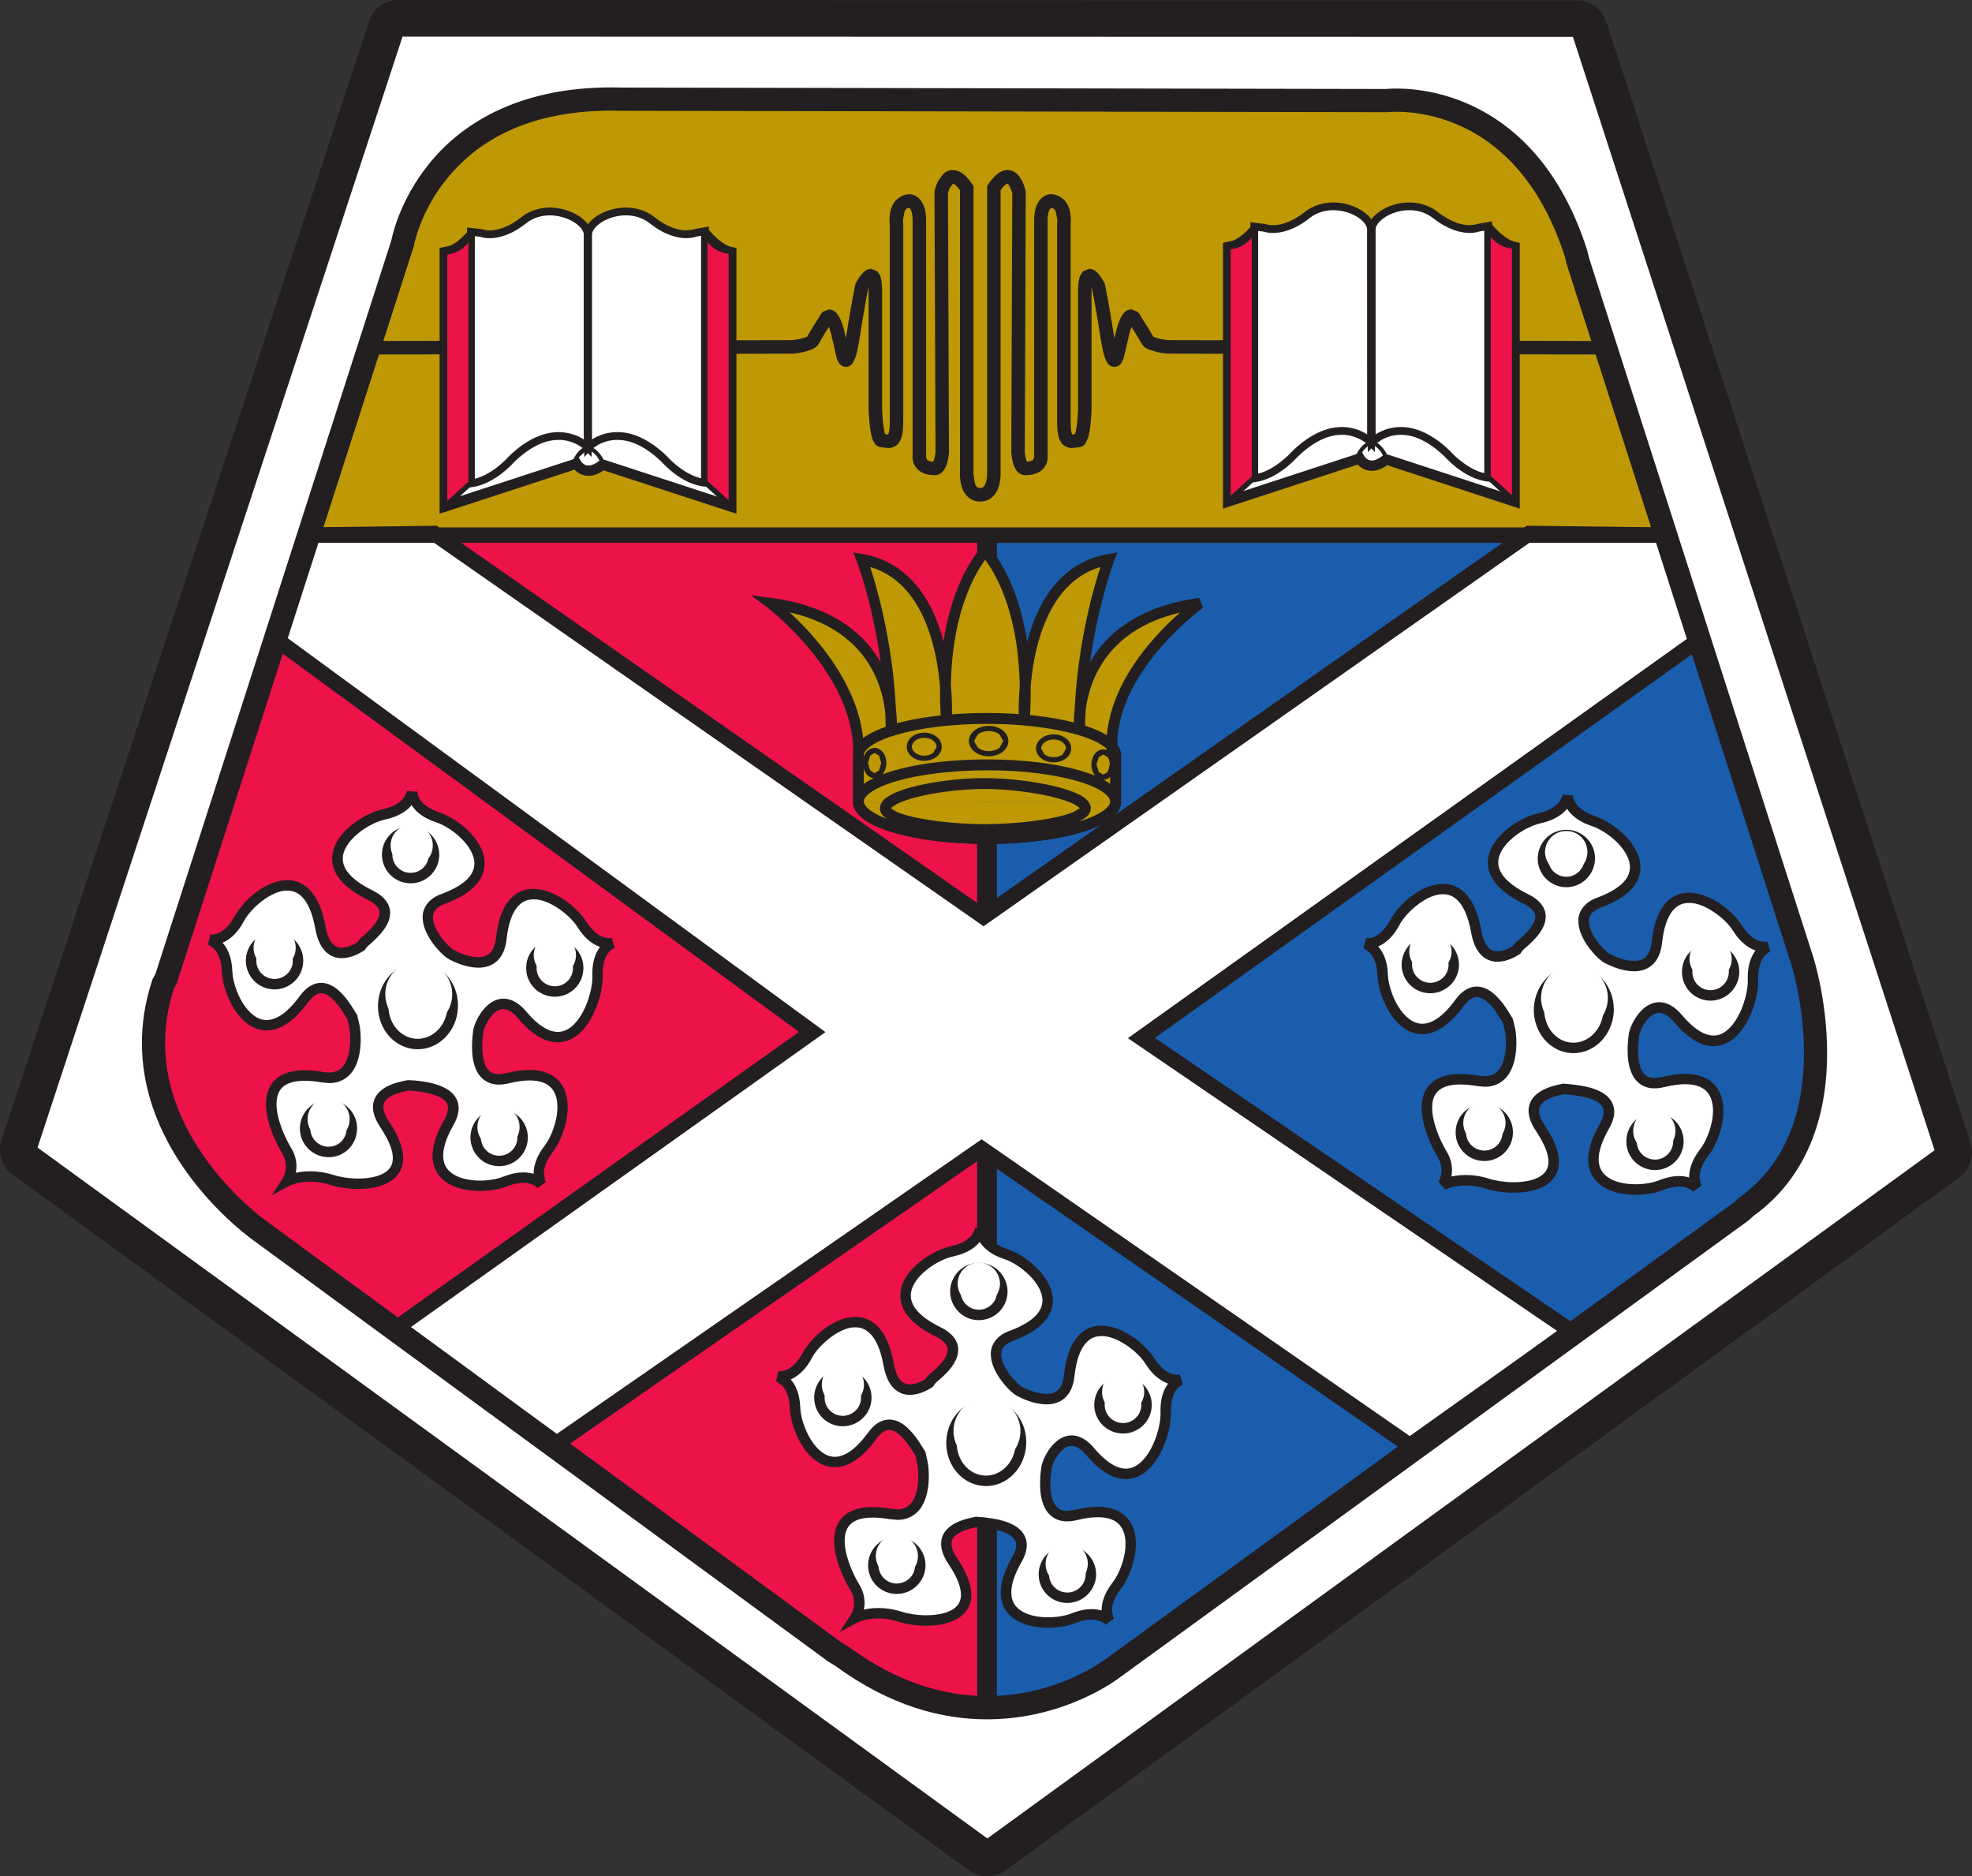 <?xml version="1.0" encoding="UTF-8" standalone="no"?>
<svg xmlns:dc="http://purl.org/dc/elements/1.1/" xmlns:cc="http://creativecommons.org/ns#" xmlns:rdf="http://www.w3.org/1999/02/22-rdf-syntax-ns#" xmlns:svg="http://www.w3.org/2000/svg" xmlns="http://www.w3.org/2000/svg" xmlns:sodipodi="http://sodipodi.sourceforge.net/DTD/sodipodi-0.dtd" xmlns:inkscape="http://www.inkscape.org/namespaces/inkscape" width="122.061" height="116.126" version="1.1" id="svg3124" inkscape:version="0.48.4 r9939" sodipodi:docname="University_of_Strathclyde_logo.svg">
  <rect width="100%" height="100%" fill="#333333" stroke="none"/>
  <defs id="defs3259"></defs>
  <desc id="desc3126">Logo of University of Strathclyde</desc>
  <path style="fill:#231f20;fill-rule:nonzero" inkscape:connector-curvature="0" d="m 2.983,69.651 59.225,43.078 -1.105,1.518 -1.325,1.33 -0.011,-0.011 c -0.566,-0.564 -0.712,-1.428 -0.363,-2.146 0.348,-0.72 1.114,-1.141 1.909,-1.047 l 0.036,0.004 -0.22,1.864 -1.103,-1.518 59.042,-42.89 1.103,1.518 -1.798,-0.543 0.013,-0.043 1.798,0.543 -1.785,0.581 -22.129,-68.112 -71.216,-0.015 -0.028,0 -0.412,-0.006 0.028,-1.879 1.785,0.588 -22.747,69.215 -1.785,-0.588 1.834,0.408 -0.017,0.077 c -0.224,1.013 -1.229,1.65 -2.24,1.426 -1.013,-0.224 -1.652,-1.227 -1.426,-2.24 l 0.017,-0.077 0.049,-0.18 L 22.859,1.291 c 0.256,-0.78 0.99,-1.304 1.813,-1.291 l 0.395,0.006 72.566,0.015 c 0.812,0 1.537,0.526 1.787,1.298 L 121.97,70.728 c 0.118,0.366 0.122,0.755 0.011,1.122 l -0.013,0.043 c -0.118,0.393 -0.361,0.738 -0.693,0.977 L 62.234,115.76 c -0.383,0.278 -0.855,0.402 -1.325,0.346 l -0.036,-0.004 0.22,-1.866 1.328,-1.327 0.011,0.011 c 0.693,0.693 0.737,1.802 0.1,2.548 -0.635,0.746 -1.74,0.876 -2.533,0.299 L 0.775,72.689 c -0.84,-0.611 -1.026,-1.785 -0.415,-2.623 0.609,-0.84 1.785,-1.024 2.623,-0.415 z" id="path68"></path>
  <path style="fill:#ffffff;fill-rule:nonzero" inkscape:connector-curvature="0" d="m 97.635,1.9 -72.579,-0.015 -0.415,-0.006 -22.744,69.215 -0.017,0.077 59.223,43.076 -0.009,-0.009 0.034,0.004 59.044,-42.89 0.013,-0.043 L 97.634,1.899 z" id="path72"></path>
  <path style="fill:#231f20;fill-rule:nonzero" inkscape:connector-curvature="0" d="m 97.635,1.9 0,0.383 -72.579,-0.015 -0.139,-0.002 -22.65,68.928 -0.013,0.06 -0.374,-0.083 0.224,-0.31 59.223,43.075 -0.225,0.31 -0.269,0.272 -0.008,-0.009 -0.795,-0.789 0.996,0.124 58.922,-42.802 0.225,0.31 -0.368,-0.109 0.013,-0.043 0.368,0.109 -0.363,0.118 -22.55,-69.409 0.363,-0.118 0,0.383 0,-0.383 0.363,-0.118 22.586,69.522 -0.047,0.156 -0.036,0.124 -59.27,43.054 -0.184,-0.021 0.047,-0.381 0.269,-0.271 0.009,0.009 -0.494,0.581 -59.426,-43.223 0.07,-0.323 0.004,-0.019 22.838,-69.499 0.697,0.011 72.851,0.015 0.086,0.265 -0.363,0.118 z" id="path76"></path>
  <path style="fill:#1a5dad;fill-rule:nonzero" inkscape:connector-curvature="0" d="m 103.116,33.147 8.816,27.419 0.177,0.325 c 2.965,9.023 -5.992,15.284 -5.992,15.284 l -35.568,26.06 -0.49,0.301 c -3.132,2.292 -6.644,3.044 -9.1,3.044 l 0,-72.479 42.156,0.045 z" id="path88"></path>
  <path style="fill:#be9905;fill-rule:nonzero" inkscape:connector-curvature="0" d="m 19.1,33.147 5.821,-18.093 c 0,0 1.539,-8.927 12.939,-8.927 l 0.757,0.011 47.21,0.088 c 0,0 8.373,-1.026 11.729,9.472 l 0.113,0.468 5.447,16.973 -84.016,0.009 z" id="path92"></path>
  <path style="fill:#ed1248;fill-rule:nonzero" inkscape:connector-curvature="0" d="m 19.1,33.147 -8.816,27.419 -0.182,0.325 c -2.958,9.023 5.996,15.284 5.996,15.284 l 35.568,26.06 0.492,0.301 c 3.14,2.292 6.646,3.044 9.111,3.044 l 0,-72.479 -42.169,0.045 z" id="path96"></path>
  <path style="fill:#231f20;fill-rule:nonzero" inkscape:connector-curvature="0" d="m 61.704,33.271 0,72.272 -1.223,0 0,-72.272" id="path100"></path>
  <path style="fill:#ffffff;fill-rule:nonzero" inkscape:connector-curvature="0" d="m 60.758,71.094 26.507,18.369 9.963,-7.093 -26.579,-18.127 34.501,-24.641 -2.185,-6.486 -8.313,-0.098 -33.773,23.724 -34.001,-23.724 -7.732,0.098 -2.003,6.486 33.129,24.269 -25.868,18.405 9.863,7.187 26.49,-18.369 z" id="path104"></path>
  <path style="fill:#231f20;fill-rule:nonzero" inkscape:connector-curvature="0" d="m 60.758,71.094 0.274,-0.393 26.229,18.176 9.13,-6.499 L 69.813,64.251 104.583,39.418 102.619,33.591 94.799,33.499 60.879,57.325 26.731,33.499 l -7.229,0.092 -1.8,5.827 33.39,24.459 -25.868,18.403 9.051,6.595 26.483,-18.364 0.274,0.19 -0.274,0.393 0.274,0.393 -26.77,18.563 -10.675,-7.779 25.868,-18.407 -32.868,-24.078 2.206,-7.144 8.234,-0.105 33.852,23.621 33.625,-23.621 8.807,0.105 2.407,7.144 -34.232,24.448 26.581,18.127 -10.797,7.687 -26.784,-18.561 0.274,-0.393 0.274,0.393 -0.274,-0.393 z" id="path108"></path>
  <path style="fill:#ffffff;fill-rule:nonzero" inkscape:connector-curvature="0" d="m 22.506,58.34 c 0.47,-0.432 2.45,-1.93 0.389,-2.95 -4.166,-2.041 -0.836,-4.615 0.857,-4.989 1.699,-0.363 1.753,-1.424 1.753,-1.424 0,0 -0.053,1.06 1.593,1.61 1.65,0.539 4.692,3.437 0.333,5.041 -2.165,0.802 -0.058,3.153 0.515,3.459 0.573,0.306 2.826,1.298 3.078,-1.011 0.496,-4.598 4.049,-2.349 4.979,-0.879 0.926,1.464 1.943,1.152 1.943,1.152 0,0 -1.018,0.312 -0.966,2.044 0.047,1.729 -1.669,5.96 -4.662,2.422 -1.494,-1.768 -2.621,0.359 -2.719,1.005 -0.083,0.639 -0.43,3.457 1.819,2.909 4.498,-1.105 3.591,3.008 2.539,4.376 -1.062,1.377 -0.423,2.225 -0.423,2.225 0,0 -0.639,-0.849 -2.253,-0.214 -1.61,0.648 -5.808,0.385 -3.51,-3.634 1.148,-2.018 -1.516,-2.215 -2.159,-2.294 l -0.372,-0.017 c -0.635,0.13 -2.717,0.515 -1.426,2.433 2.578,3.856 -1.618,3.959 -3.273,3.42 -1.652,-0.522 -2.768,0.073 -2.768,0.073 0,0 0.573,-0.887 -0.034,-1.883 -0.902,-1.486 -2.353,-5.336 2.223,-4.547 2.287,0.387 2.097,-2.544 1.962,-3.183 l -0.124,-0.534 c -0.34,-0.545 -1.631,-2.978 -2.997,-1.109 -2.745,3.741 -4.688,0.013 -4.75,-1.717 -0.073,-1.736 -1.112,-1.979 -1.112,-1.979 0,0 1.039,0.244 1.86,-1.283 0.823,-1.526 4.211,-4.029 5.026,0.539 0.415,2.277 1.96,1.507 2.505,1.165 l 0.173,-0.224 z" id="path112"></path>
  <path style="fill:#231f20;fill-rule:nonzero" inkscape:connector-curvature="0" d="m 22.506,58.34 -0.22,-0.239 c 0.173,-0.156 0.483,-0.408 0.75,-0.71 0.27,-0.301 0.462,-0.641 0.455,-0.891 -0.006,-0.233 -0.118,-0.5 -0.74,-0.819 -1.522,-0.74 -2.191,-1.627 -2.193,-2.539 0.006,-0.821 0.524,-1.509 1.141,-2.031 0.624,-0.522 1.368,-0.887 1.982,-1.026 0.791,-0.171 1.144,-0.481 1.323,-0.723 l 0.156,-0.306 0.019,-0.083 0.002,-0.017 0.09,0.011 -0.09,-0.006 0,-0.004 0.09,0.011 -0.09,-0.006 0.323,0.017 0.323,0.021 -0.15,-0.011 0.15,0 0,0.011 -0.15,-0.011 0.15,0 c 0.021,0.036 -0.043,0.802 1.372,1.291 0.573,0.19 1.242,0.603 1.798,1.148 0.549,0.547 0.996,1.236 1.003,2.009 0,0.973 -0.75,1.877 -2.458,2.495 -0.618,0.248 -0.729,0.509 -0.744,0.847 -0.006,0.361 0.227,0.846 0.526,1.246 0.291,0.398 0.665,0.725 0.774,0.776 0.259,0.141 0.938,0.442 1.501,0.438 0.284,-0.002 0.519,-0.068 0.701,-0.229 0.182,-0.16 0.344,-0.442 0.402,-0.968 0.116,-1.067 0.389,-1.813 0.8,-2.313 0.408,-0.504 0.968,-0.725 1.513,-0.72 1.351,0.026 2.676,1.12 3.262,2.016 0.607,0.947 1.163,1.022 1.426,1.03 l 0.126,-0.011 0.026,-0.004 0.011,0.043 -0.013,-0.043 0.002,0 0.011,0.043 -0.013,-0.043 0.188,0.62 -0.028,-0.09 0.032,0.088 -0.004,0.002 -0.028,-0.09 0.032,0.088 c -0.026,0.03 -0.729,0.224 -0.742,1.61 l 0,0.113 0,-0.006 0,0.013 0.002,0.077 c -0.002,0.705 -0.233,1.663 -0.678,2.49 -0.44,0.814 -1.133,1.548 -2.112,1.554 -0.767,-0.002 -1.58,-0.46 -2.445,-1.484 -0.387,-0.457 -0.69,-0.573 -0.913,-0.573 -0.282,-0.006 -0.584,0.214 -0.825,0.541 -0.237,0.316 -0.393,0.725 -0.413,0.876 l -0.321,-0.049 0.321,0.043 c -0.024,0.177 -0.066,0.524 -0.066,0.911 -0.002,0.421 0.058,0.889 0.216,1.206 0.171,0.312 0.359,0.485 0.814,0.496 l 0.457,-0.06 c 0.541,-0.133 1.015,-0.197 1.434,-0.197 0.827,-0.002 1.449,0.259 1.838,0.703 0.389,0.442 0.526,1.02 0.526,1.595 -0.006,1.047 -0.434,2.138 -0.926,2.785 -0.447,0.581 -0.545,1.022 -0.547,1.321 l 0.073,0.404 0.045,0.094 0.011,0.017 -0.06,0.041 0.058,-0.043 0.002,0.002 -0.06,0.041 0.058,-0.043 -0.517,0.389 0,0 c -0.041,-0.041 -0.293,-0.318 -0.887,-0.321 -0.256,0 -0.581,0.053 -0.99,0.214 -0.46,0.184 -1.067,0.293 -1.699,0.293 -0.671,-0.002 -1.37,-0.122 -1.939,-0.457 -0.571,-0.327 -0.994,-0.93 -0.985,-1.734 0,-0.616 0.222,-1.336 0.714,-2.197 0.182,-0.316 0.242,-0.56 0.242,-0.735 -0.002,-0.207 -0.07,-0.34 -0.207,-0.477 -0.413,-0.425 -1.546,-0.562 -1.952,-0.601 l 0.041,-0.321 -0.015,0.323 -0.372,-0.017 0.015,-0.323 0.064,0.316 c -0.244,0.051 -0.678,0.137 -1.024,0.31 -0.353,0.186 -0.556,0.389 -0.556,0.716 -0.002,0.203 0.083,0.505 0.359,0.909 0.599,0.9 0.87,1.629 0.872,2.251 0.009,0.72 -0.41,1.255 -0.949,1.528 -0.537,0.284 -1.195,0.38 -1.836,0.383 -0.639,-0.002 -1.261,-0.101 -1.729,-0.252 -0.468,-0.147 -0.889,-0.199 -1.246,-0.199 -0.406,0 -0.731,0.066 -0.951,0.13 l -0.248,0.088 -0.07,0.032 -1.101,0.586 0.678,-1.047 0.024,-0.043 c 0.053,-0.103 0.169,-0.37 0.169,-0.701 0,-0.235 -0.053,-0.502 -0.231,-0.795 -0.438,-0.727 -0.996,-1.941 -1.003,-3.059 0,-0.534 0.141,-1.075 0.541,-1.473 0.4,-0.4 1.015,-0.614 1.853,-0.614 0.344,0 0.729,0.036 1.163,0.111 l 0.34,0.03 c 0.562,-0.011 0.827,-0.248 1.041,-0.643 0.203,-0.395 0.276,-0.951 0.274,-1.415 0,-0.34 -0.036,-0.637 -0.064,-0.77 l 0.316,-0.066 -0.316,0.073 -0.124,-0.534 0.316,-0.073 -0.276,0.171 c -0.13,-0.212 -0.372,-0.641 -0.684,-1.015 -0.31,-0.378 -0.682,-0.648 -0.966,-0.635 -0.21,0 -0.47,0.105 -0.81,0.56 -0.883,1.208 -1.742,1.738 -2.565,1.742 -0.906,-0.006 -1.584,-0.643 -2.033,-1.37 -0.453,-0.738 -0.71,-1.599 -0.735,-2.268 l 0,0.002 c -0.036,-0.804 -0.282,-1.208 -0.494,-1.428 l -0.278,-0.209 -0.079,-0.036 -0.017,-0.004 0.026,-0.085 -0.021,0.088 -0.004,-0.002 0.026,-0.085 -0.021,0.088 0.15,-0.631 -0.024,0.092 0.017,-0.094 0.006,0.002 -0.024,0.092 0.017,-0.094 0.096,0.006 c 0.233,-0.011 0.825,-0.062 1.411,-1.127 0.539,-0.962 1.858,-2.212 3.262,-2.242 0.524,-0.004 1.058,0.21 1.469,0.686 0.413,0.474 0.716,1.182 0.898,2.191 0.105,0.575 0.282,0.902 0.453,1.077 0.173,0.171 0.344,0.225 0.554,0.227 0.353,0.004 0.78,-0.209 1.007,-0.355 l 0.173,0.274 -0.257,-0.199 0.173,-0.224 0.017,-0.021 0.019,-0.019 0.22,0.239 0.257,0.199 -0.173,0.225 -0.036,0.045 -0.049,0.03 c -0.274,0.169 -0.77,0.451 -1.351,0.455 -0.34,0.004 -0.718,-0.115 -1.015,-0.421 -0.297,-0.304 -0.509,-0.761 -0.629,-1.415 -0.167,-0.938 -0.445,-1.537 -0.748,-1.881 -0.306,-0.342 -0.62,-0.46 -0.981,-0.464 -0.977,-0.03 -2.289,1.116 -2.693,1.902 -0.658,1.248 -1.56,1.477 -1.979,1.466 l -0.239,-0.023 0.15,-0.628 c 0.077,-0.002 1.3,0.398 1.36,2.281 l 0.002,0.017 -0.002,-0.015 c 0.017,0.519 0.248,1.321 0.639,1.949 0.395,0.637 0.919,1.069 1.484,1.062 0.515,0.002 1.214,-0.346 2.044,-1.477 0.395,-0.549 0.859,-0.827 1.332,-0.825 0.635,0.011 1.103,0.445 1.464,0.868 0.357,0.43 0.62,0.902 0.738,1.088 l 0.028,0.045 0.135,0.588 0.002,0.004 0,0.002 c 0.041,0.192 0.079,0.515 0.079,0.902 -0.002,0.524 -0.069,1.159 -0.344,1.708 -0.265,0.549 -0.819,1.009 -1.618,0.998 l -0.449,-0.041 c -0.404,-0.068 -0.755,-0.101 -1.054,-0.101 -0.737,0.002 -1.156,0.184 -1.396,0.423 -0.242,0.242 -0.348,0.584 -0.35,1.015 -0.006,0.896 0.509,2.074 0.906,2.721 0.244,0.398 0.327,0.795 0.327,1.133 -0.002,0.639 -0.28,1.065 -0.297,1.094 l -0.271,-0.175 -0.152,-0.286 c 0.032,-0.015 0.62,-0.325 1.573,-0.325 0.419,0 0.906,0.06 1.445,0.231 0.387,0.126 0.96,0.22 1.531,0.22 0.573,0 1.144,-0.096 1.533,-0.306 0.389,-0.218 0.596,-0.477 0.605,-0.958 0.002,-0.423 -0.201,-1.052 -0.763,-1.89 -0.316,-0.47 -0.468,-0.887 -0.468,-1.27 -0.002,-0.663 0.47,-1.082 0.915,-1.295 0.451,-0.224 0.938,-0.312 1.182,-0.363 l 0.041,-0.009 0.413,0.019 0.013,0 0.011,0.002 c 0.259,0.032 0.896,0.083 1.49,0.293 0.299,0.107 0.594,0.254 0.831,0.483 0.239,0.227 0.41,0.558 0.406,0.943 0,0.325 -0.107,0.671 -0.325,1.056 -0.46,0.8 -0.633,1.422 -0.631,1.877 0.006,0.588 0.252,0.921 0.669,1.178 0.417,0.25 1.018,0.368 1.608,0.366 0.556,0.002 1.103,-0.103 1.46,-0.248 0.475,-0.186 0.883,-0.259 1.229,-0.259 0.936,0 1.375,0.532 1.405,0.579 l -0.517,0.389 c -0.028,-0.034 -0.256,-0.355 -0.256,-0.902 0,-0.453 0.164,-1.048 0.682,-1.717 0.393,-0.5 0.797,-1.531 0.791,-2.39 0,-0.477 -0.115,-0.887 -0.363,-1.167 -0.248,-0.28 -0.648,-0.479 -1.353,-0.483 -0.353,0 -0.778,0.053 -1.281,0.177 -0.22,0.053 -0.421,0.079 -0.611,0.079 -0.682,0.013 -1.172,-0.381 -1.394,-0.855 -0.233,-0.473 -0.282,-1.02 -0.284,-1.494 0,-0.432 0.047,-0.808 0.073,-0.996 l 0,-0.004 0,-0.002 c 0.051,-0.312 0.231,-0.748 0.532,-1.163 0.299,-0.402 0.742,-0.797 1.347,-0.804 0.472,0 0.953,0.263 1.409,0.802 0.806,0.953 1.464,1.259 1.95,1.255 0.607,0.009 1.148,-0.485 1.543,-1.214 0.391,-0.716 0.601,-1.618 0.598,-2.183 l 0,-0.064 0.323,-0.006 -0.323,0.013 -0.004,-0.139 c -0.015,-1.768 1.124,-2.225 1.199,-2.227 l 0.188,0.62 -0.338,0.043 c -0.451,0.009 -1.285,-0.225 -1.973,-1.332 -0.445,-0.731 -1.751,-1.738 -2.715,-1.714 -0.389,0.006 -0.716,0.128 -1.013,0.483 -0.295,0.357 -0.549,0.981 -0.654,1.971 -0.068,0.633 -0.286,1.094 -0.618,1.385 -0.333,0.295 -0.748,0.391 -1.131,0.391 -0.767,-0.006 -1.492,-0.351 -1.804,-0.513 -0.278,-0.156 -0.639,-0.5 -0.99,-0.964 -0.338,-0.462 -0.648,-1.026 -0.654,-1.631 -0.015,-0.592 0.378,-1.18 1.167,-1.454 1.61,-0.603 2.035,-1.293 2.035,-1.887 0.004,-0.502 -0.325,-1.073 -0.81,-1.548 -0.479,-0.477 -1.097,-0.851 -1.545,-0.994 -1.68,-0.543 -1.836,-1.71 -1.817,-1.907 l 0.002,-0.032 0.646,0.038 c -0.002,0.041 -0.026,0.37 -0.299,0.748 -0.274,0.381 -0.797,0.782 -1.708,0.975 -0.479,0.103 -1.169,0.436 -1.704,0.889 -0.545,0.455 -0.915,1.015 -0.911,1.535 -0.002,0.558 0.4,1.251 1.832,1.958 0.735,0.353 1.105,0.864 1.101,1.4 -0.008,0.532 -0.312,0.966 -0.618,1.319 -0.31,0.35 -0.654,0.628 -0.797,0.761 l -0.218,-0.239 0.257,0.199 -0.257,-0.199 0,0 z" id="path116"></path>
  <path style="fill:#ffffff;fill-rule:nonzero" inkscape:connector-curvature="0" d="m 25.757,64.611 c 1.18,0.06 2.202,-0.941 2.264,-2.251 0.07,-1.308 -0.834,-2.407 -2.016,-2.473 -1.199,-0.062 -2.217,0.949 -2.281,2.247 -0.068,1.306 0.842,2.42 2.033,2.478" id="path120"></path>
  <path style="fill:#231f20;fill-rule:nonzero" inkscape:connector-curvature="0" d="m 25.757,64.611 0.017,-0.323 0.083,0.002 c 0.943,0.004 1.787,-0.825 1.841,-1.945 l 0.004,-0.128 c -0.002,-1.094 -0.77,-1.958 -1.716,-2.007 l -0.086,-0.002 c -0.96,-0.004 -1.798,0.836 -1.853,1.941 l -0.004,0.122 c 0.002,1.097 0.778,1.977 1.729,2.018 l -0.015,0.323 -0.015,0.323 c -1.347,-0.071 -2.347,-1.268 -2.345,-2.663 l 0.004,-0.154 c 0.068,-1.411 1.152,-2.55 2.499,-2.555 l 0.122,0.002 c 1.332,0.079 2.328,1.259 2.326,2.653 l -0.004,0.16 c -0.066,1.424 -1.156,2.555 -2.486,2.559 l -0.118,-0.002 0.017,-0.323 z" id="path124"></path>
  <path style="fill:#ffffff;fill-rule:nonzero" inkscape:connector-curvature="0" d="m 25.344,54.341 c 0.8,0.045 1.479,-0.575 1.518,-1.372 0.043,-0.795 -0.573,-1.488 -1.379,-1.522 -0.793,-0.045 -1.477,0.571 -1.518,1.37 -0.041,0.8 0.573,1.484 1.379,1.524" id="path128"></path>
  <path style="fill:#231f20;fill-rule:nonzero" inkscape:connector-curvature="0" d="m 25.344,54.341 0.019,-0.323 0.062,0.002 c 0.59,0 1.086,-0.468 1.114,-1.067 l 0.002,-0.064 c 0,-0.59 -0.47,-1.097 -1.073,-1.12 l -0.066,-0.002 c -0.586,0 -1.086,0.466 -1.114,1.067 l -0.002,0.058 c 0,0.596 0.466,1.097 1.075,1.127 l -0.017,0.323 -0.017,0.323 c -0.953,-0.049 -1.687,-0.834 -1.687,-1.772 l 0.002,-0.092 c 0.049,-0.943 0.827,-1.678 1.759,-1.678 l 0.098,0.002 c 0.951,0.043 1.687,0.834 1.687,1.766 l -0.002,0.096 c -0.047,0.941 -0.823,1.68 -1.759,1.68 l -0.1,-0.002 0.019,-0.323 z" id="path132"></path>
  <path style="fill:#ffffff;fill-rule:nonzero" inkscape:connector-curvature="0" d="m 16.921,60.908 c 0.795,0.041 1.481,-0.569 1.524,-1.372 0.041,-0.808 -0.566,-1.492 -1.372,-1.528 -0.808,-0.039 -1.49,0.575 -1.531,1.377 -0.036,0.802 0.577,1.488 1.379,1.524" id="path136"></path>
  <path style="fill:#231f20;fill-rule:nonzero" inkscape:connector-curvature="0" d="m 16.921,60.908 0.017,-0.323 0.058,0.002 c 0.592,0 1.094,-0.464 1.127,-1.069 l 0.002,-0.06 c -0.002,-0.607 -0.462,-1.101 -1.067,-1.129 l -0.058,-0.002 c -0.607,0.002 -1.105,0.468 -1.135,1.073 l -0.002,0.051 c 0,0.603 0.47,1.107 1.073,1.133 l -0.015,0.323 -0.015,0.323 c -0.956,-0.045 -1.689,-0.838 -1.689,-1.778 l 0.002,-0.083 c 0.049,-0.953 0.836,-1.687 1.781,-1.687 l 0.088,0.002 c 0.955,0.043 1.684,0.834 1.682,1.774 l -0.002,0.092 c -0.051,0.953 -0.84,1.682 -1.772,1.682 l -0.092,-0.002 0.017,-0.323 z" id="path140"></path>
  <path style="fill:#ffffff;fill-rule:nonzero" inkscape:connector-curvature="0" d="m 34.268,61.361 c 0.8,0.045 1.481,-0.573 1.518,-1.377 0.049,-0.797 -0.566,-1.475 -1.372,-1.528 -0.8,-0.036 -1.483,0.575 -1.52,1.377 -0.045,0.804 0.564,1.484 1.375,1.528" id="path144"></path>
  <path style="fill:#231f20;fill-rule:nonzero" inkscape:connector-curvature="0" d="m 34.268,61.361 0.017,-0.323 0.064,0.002 c 0.59,0 1.086,-0.466 1.114,-1.071 l 0,-0.006 0,0.002 0.002,-0.071 c 0,-0.584 -0.462,-1.075 -1.073,-1.116 l -0.047,-0.002 c -0.601,0.002 -1.103,0.468 -1.129,1.071 l 0,0.002 -0.002,0.066 c 0,0.596 0.457,1.088 1.071,1.122 l -0.017,0.323 -0.017,0.323 c -0.951,-0.051 -1.685,-0.831 -1.682,-1.768 l 0.002,-0.1 0.323,0.017 -0.323,-0.015 c 0.045,-0.953 0.836,-1.687 1.774,-1.687 l 0.083,0.002 c 0.947,0.062 1.682,0.829 1.682,1.761 l -0.002,0.109 -0.323,-0.019 0.323,0.015 c -0.045,0.949 -0.823,1.687 -1.759,1.687 l -0.1,-0.002 0.019,-0.323 z" id="path148"></path>
  <path style="fill:#ffffff;fill-rule:nonzero" inkscape:connector-curvature="0" d="m 30.823,71.848 c 0.806,0.041 1.481,-0.573 1.524,-1.377 0.043,-0.797 -0.569,-1.486 -1.377,-1.524 -0.802,-0.047 -1.483,0.569 -1.526,1.37 -0.041,0.806 0.575,1.492 1.379,1.531" id="path152"></path>
  <path style="fill:#231f20;fill-rule:nonzero" inkscape:connector-curvature="0" d="m 30.823,71.848 0.017,-0.323 0.058,0.002 c 0.601,0 1.092,-0.464 1.127,-1.073 l 0.002,-0.062 c 0,-0.592 -0.464,-1.094 -1.071,-1.122 l -0.071,-0.002 c -0.592,0 -1.086,0.464 -1.118,1.067 l -0.002,0.058 c 0,0.603 0.468,1.105 1.073,1.133 l -0.015,0.323 -0.015,0.323 c -0.953,-0.047 -1.689,-0.836 -1.689,-1.778 l 0.002,-0.092 c 0.051,-0.943 0.827,-1.678 1.764,-1.678 l 0.105,0.002 c 0.951,0.047 1.682,0.834 1.682,1.768 l -0.002,0.094 c -0.051,0.951 -0.829,1.687 -1.772,1.687 l -0.092,-0.002 0.017,-0.323 z" id="path156"></path>
  <path style="fill:#ffffff;fill-rule:nonzero" inkscape:connector-curvature="0" d="m 20.267,71.29 c 0.806,0.047 1.475,-0.579 1.507,-1.377 0.058,-0.795 -0.562,-1.477 -1.362,-1.524 -0.795,-0.038 -1.484,0.575 -1.524,1.377 -0.049,0.795 0.577,1.484 1.379,1.524" id="path160"></path>
  <path style="fill:#231f20;fill-rule:nonzero" inkscape:connector-curvature="0" d="m 20.267,71.29 0.019,-0.323 0.066,0.002 c 0.59,0 1.073,-0.47 1.099,-1.069 l 0,-0.006 0,-0.004 0.004,-0.079 c 0,-0.573 -0.464,-1.065 -1.062,-1.099 l -0.051,-0.002 c -0.594,0 -1.103,0.47 -1.131,1.073 l 0,0.009 0,-0.006 -0.002,0.068 c -0.002,0.581 0.475,1.086 1.075,1.114 l -0.017,0.323 -0.017,0.323 c -0.943,-0.049 -1.684,-0.825 -1.687,-1.759 l 0.002,-0.107 0.323,0.019 -0.323,-0.017 c 0.049,-0.951 0.84,-1.684 1.776,-1.684 l 0.086,0.002 c 0.936,0.056 1.672,0.817 1.674,1.744 l -0.004,0.126 -0.323,-0.024 0.323,0.013 c -0.038,0.938 -0.802,1.689 -1.744,1.689 l -0.105,-0.002 0.019,-0.323 z" id="path164"></path>
  <path style="fill:#ffffff;fill-rule:nonzero" inkscape:connector-curvature="0" d="m 16.939,59.971 c 0.71,0.03 1.33,-0.526 1.362,-1.242 0.043,-0.72 -0.509,-1.336 -1.236,-1.377 -0.72,-0.028 -1.327,0.517 -1.368,1.242 -0.036,0.716 0.513,1.327 1.242,1.377" id="path168"></path>
  <path style="fill:#ffffff;fill-rule:nonzero" inkscape:connector-curvature="0" d="m 34.278,60.42 c 0.723,0.034 1.327,-0.511 1.372,-1.24 0.038,-0.725 -0.519,-1.34 -1.238,-1.372 -0.718,-0.034 -1.332,0.513 -1.375,1.236 -0.03,0.722 0.515,1.338 1.24,1.377" id="path172"></path>
  <path style="fill:#ffffff;fill-rule:nonzero" inkscape:connector-curvature="0" d="m 30.797,71.054 c 0.705,0.041 1.327,-0.511 1.362,-1.233 0.043,-0.72 -0.509,-1.338 -1.238,-1.377 -0.723,-0.03 -1.338,0.519 -1.37,1.242 -0.036,0.716 0.509,1.336 1.246,1.368" id="path176"></path>
  <path style="fill:#ffffff;fill-rule:nonzero" inkscape:connector-curvature="0" d="m 20.272,70.574 c 0.716,0.036 1.332,-0.517 1.368,-1.233 0.043,-0.725 -0.515,-1.34 -1.234,-1.383 -0.718,-0.034 -1.332,0.522 -1.364,1.24 -0.043,0.716 0.511,1.34 1.229,1.377" id="path180"></path>
  <path style="fill:#ffffff;fill-rule:nonzero" inkscape:connector-curvature="0" d="m 25.809,63.595 c 1.146,0.064 2.123,-0.817 2.18,-1.958 0.056,-1.137 -0.823,-2.118 -1.964,-2.18 -1.139,-0.06 -2.116,0.817 -2.174,1.958 -0.062,1.148 0.817,2.123 1.958,2.18" id="path184"></path>
  <path style="fill:#be9905;fill-rule:nonzero" inkscape:connector-curvature="0" d="m 53.129,49.613 c 0,1.248 3.566,2.281 7.963,2.281 4.401,0 7.965,-1.032 7.965,-2.281" id="path188"></path>
  <path style="fill:#231f20;fill-rule:nonzero" inkscape:connector-curvature="0" d="m 53.467,49.613 c -0.006,0.137 0.113,0.357 0.477,0.603 1.08,0.744 3.897,1.349 7.148,1.34 2.174,0 4.141,-0.256 5.541,-0.658 0.697,-0.201 1.253,-0.44 1.61,-0.682 0.363,-0.246 0.483,-0.466 0.477,-0.603 l 0.675,0 c -0.006,0.487 -0.333,0.864 -0.774,1.163 -1.338,0.889 -4.181,1.447 -7.529,1.456 -2.225,0 -4.241,-0.259 -5.725,-0.686 -0.742,-0.214 -1.351,-0.466 -1.802,-0.77 -0.44,-0.299 -0.767,-0.676 -0.774,-1.163 l 0.676,0 z" id="path192"></path>
  <path style="fill:#be9905;fill-rule:nonzero" inkscape:connector-curvature="0" d="m 53.129,49.613 0,-2.717 0.015,-0.406 c 0,-5.03 -5.428,-9.147 -5.428,-9.147 8.247,1.107 7.443,8.046 7.443,8.046 0,-6.035 -1.81,-10.765 -1.81,-10.765 5.735,1.007 5.229,9.861 5.229,9.861 -0.5,-7.445 2.409,-10.361 2.409,-10.361 0,0 2.916,2.916 2.42,10.361 0,0 -0.5,-8.854 5.233,-9.861 0,0 -1.815,4.731 -1.815,10.765 0,0 -0.806,-6.939 7.445,-8.046 0,0 -5.739,4.121 -5.436,9.147 l 0.222,0.406 0,2.717" id="path196"></path>
  <path style="fill:#231f20;fill-rule:nonzero" inkscape:connector-curvature="0" d="m 52.792,49.613 0,-2.717 0,-0.002 0.015,-0.417 0.338,0.013 -0.338,0 c 0.004,-2.39 -1.304,-4.62 -2.638,-6.246 -0.665,-0.812 -1.332,-1.473 -1.832,-1.93 -0.5,-0.455 -0.823,-0.701 -0.825,-0.701 l -1.02,-0.774 1.27,0.169 c 3.529,0.47 5.509,2.018 6.56,3.67 1.052,1.652 1.195,3.369 1.197,4.213 0,0.329 -0.021,0.526 -0.023,0.536 l -0.673,-0.038 c 0,-2.984 -0.449,-5.65 -0.896,-7.569 -0.224,-0.958 -0.449,-1.729 -0.616,-2.262 -0.169,-0.53 -0.278,-0.812 -0.278,-0.814 l -0.212,-0.556 0.586,0.103 c 2.597,0.455 3.995,2.439 4.709,4.474 0.72,2.041 0.81,4.186 0.81,5.177 0,0.35 -0.011,0.556 -0.011,0.562 l -0.675,0.004 c -0.038,-0.599 -0.058,-1.167 -0.058,-1.708 -0.004,-6.295 2.514,-8.869 2.565,-8.916 l 0.239,-0.239 0.239,0.239 c 0.051,0.047 2.578,2.625 2.574,8.933 0,0.537 -0.017,1.099 -0.056,1.689 l -0.676,-0.002 c 0,-0.006 -0.011,-0.207 -0.011,-0.552 0,-0.983 0.09,-3.132 0.81,-5.177 0.714,-2.037 2.112,-4.029 4.713,-4.485 l 0.586,-0.103 -0.214,0.558 c 0,0 -0.109,0.282 -0.276,0.814 -0.505,1.59 -1.516,5.353 -1.516,9.829 l -0.673,0.038 c -0.002,-0.011 -0.024,-0.207 -0.024,-0.539 0,-0.844 0.143,-2.561 1.197,-4.211 1.052,-1.652 3.033,-3.2 6.563,-3.67 l 0.242,0.609 c 0,0.002 -0.325,0.235 -0.827,0.669 -1.513,1.3 -4.495,4.378 -4.48,7.817 l 0.013,0.366 -0.338,0.021 0.297,-0.163 0.222,0.406 0.041,0.077 0,2.802 -0.676,0 0,-2.631 -0.182,-0.329 -0.036,-0.066 -0.004,-0.075 -0.013,-0.408 c 0.036,-5.105 5.577,-9.004 5.59,-9.034 l 0.197,0.274 0.045,0.336 c -3.373,0.457 -5.126,1.877 -6.082,3.362 -0.956,1.488 -1.095,3.08 -1.092,3.848 0,0.299 0.019,0.46 0.019,0.462 l -0.336,0.039 -0.338,0 c 0.002,-6.101 1.83,-10.864 1.836,-10.887 l 0.316,0.122 0.058,0.333 c -2.281,0.402 -3.504,2.112 -4.192,4.042 -0.68,1.924 -0.774,4.012 -0.772,4.953 0,0.329 0.011,0.513 0.011,0.513 l -0.338,0.019 -0.338,-0.021 c 0.038,-0.577 0.056,-1.127 0.056,-1.646 0,-3.063 -0.609,-5.188 -1.208,-6.541 -0.301,-0.678 -0.598,-1.161 -0.819,-1.473 l -0.263,-0.342 -0.088,-0.098 0.239,-0.239 0.239,0.239 -0.088,0.096 c -0.428,0.509 -2.279,2.993 -2.281,8.341 0,0.526 0.017,1.08 0.058,1.661 l -0.338,0.023 -0.338,-0.019 c 0,0 0.011,-0.188 0.011,-0.524 0.002,-0.947 -0.092,-3.033 -0.772,-4.953 -0.688,-1.926 -1.911,-3.632 -4.188,-4.032 l 0.058,-0.333 0.316,-0.12 c 0.006,0.021 1.83,4.784 1.832,10.885 l -0.338,0 -0.336,-0.039 c 0,0 0.019,-0.16 0.019,-0.46 0,-0.767 -0.137,-2.36 -1.09,-3.848 -0.958,-1.488 -2.708,-2.907 -6.082,-3.365 l 0.045,-0.336 0.203,-0.269 c 0.015,0.03 5.53,4.141 5.562,9.416 l 0,0.006 -0.015,0.406 0,2.711 -0.675,0 z m 0,-0.152 0,-2.715 c 0.006,-0.49 0.331,-0.87 0.774,-1.169 1.34,-0.894 4.183,-1.443 7.527,-1.451 2.227,0 4.241,0.256 5.727,0.68 0.742,0.214 1.353,0.468 1.802,0.772 0.442,0.299 0.767,0.68 0.774,1.169 l 0,2.715 -0.676,0 0,-2.715 c 0.006,-0.143 -0.113,-0.363 -0.477,-0.609 -1.079,-0.746 -3.895,-1.345 -7.15,-1.336 -2.172,0 -4.138,0.254 -5.536,0.654 -0.699,0.201 -1.255,0.438 -1.612,0.682 -0.363,0.246 -0.483,0.466 -0.477,0.609 l 0,2.715 -0.675,0 z m 8.3,2.433 0,-0.338 c 2.174,0 4.141,-0.256 5.539,-0.658 0.699,-0.201 1.255,-0.44 1.612,-0.682 0.363,-0.246 0.483,-0.466 0.477,-0.603 0.006,-0.141 -0.113,-0.361 -0.477,-0.607 -1.077,-0.746 -3.895,-1.34 -7.15,-1.332 -2.172,0 -4.138,0.252 -5.539,0.652 -0.697,0.199 -1.253,0.436 -1.61,0.68 -0.363,0.246 -0.483,0.466 -0.477,0.607 -0.006,0.137 0.113,0.357 0.477,0.603 1.079,0.744 3.897,1.349 7.148,1.34 l 0,0.338 0,0.338 c -2.225,0 -4.241,-0.259 -5.725,-0.686 -0.742,-0.214 -1.351,-0.466 -1.802,-0.77 -0.44,-0.299 -0.767,-0.676 -0.774,-1.163 0.006,-0.49 0.333,-0.868 0.774,-1.167 1.34,-0.891 4.183,-1.439 7.527,-1.447 2.227,0 4.241,0.254 5.725,0.678 0.744,0.214 1.353,0.466 1.804,0.77 0.442,0.299 0.767,0.678 0.774,1.167 -0.007,0.487 -0.333,0.864 -0.774,1.163 -1.338,0.889 -4.181,1.447 -7.529,1.456 l 0,-0.338 z m -0.152,-0.549 0,-0.338 c 1.349,0 2.894,-0.135 4.085,-0.363 0.594,-0.113 1.101,-0.252 1.432,-0.398 l 0.344,-0.197 0.045,-0.051 0.038,0.021 -0.041,0 0.002,-0.021 0.038,0.021 -0.041,0 0.026,0 -0.026,0.013 0,-0.013 0.026,0 -0.026,0.013 c -0.006,-0.041 -0.231,-0.227 -0.605,-0.372 -1.12,-0.462 -3.418,-0.834 -5.299,-0.829 -1.342,0 -2.858,0.182 -4.019,0.457 -0.577,0.137 -1.069,0.301 -1.392,0.462 l -0.336,0.218 -0.049,0.06 -0.002,0.004 -0.047,-0.013 0.049,0 -0.002,0.013 -0.047,-0.013 0.049,0 -0.034,0 0.032,-0.017 0.002,0.017 -0.034,0 0.032,-0.017 c -0.002,0.03 0.212,0.201 0.573,0.325 1.084,0.406 3.331,0.682 5.224,0.68 l 0,0.338 0,0.338 c -1.396,0 -2.941,-0.137 -4.16,-0.376 -0.611,-0.12 -1.137,-0.263 -1.539,-0.44 -0.201,-0.092 -0.37,-0.188 -0.511,-0.316 -0.137,-0.124 -0.261,-0.304 -0.261,-0.53 0.002,-0.227 0.12,-0.404 0.252,-0.534 0.472,-0.438 1.377,-0.716 2.516,-0.958 1.135,-0.229 2.475,-0.372 3.702,-0.372 1.4,0 2.978,0.186 4.224,0.477 0.626,0.145 1.167,0.314 1.575,0.513 0.205,0.098 0.378,0.205 0.519,0.338 0.137,0.128 0.259,0.306 0.261,0.536 -0.002,0.233 -0.13,0.413 -0.27,0.534 -0.494,0.415 -1.417,0.641 -2.58,0.838 -1.154,0.186 -2.512,0.291 -3.73,0.291 l 0,-0.338 z" id="path200"></path>
  <path style="fill:#231f20;fill-rule:nonzero" inkscape:connector-curvature="0" d="m 61.199,46.647 0,-0.158 c 0.265,0 0.498,-0.081 0.658,-0.201 l 0.242,-0.428 -0.242,-0.419 c -0.158,-0.12 -0.393,-0.199 -0.658,-0.197 -0.265,-0.002 -0.5,0.077 -0.663,0.197 l -0.246,0.419 0.248,0.428 c 0.16,0.12 0.395,0.201 0.661,0.201 l 0,0.158 0,0.16 c -0.648,-0.002 -1.214,-0.385 -1.227,-0.947 0.013,-0.558 0.581,-0.934 1.227,-0.934 0.648,0 1.208,0.378 1.218,0.934 -0.009,0.56 -0.569,0.945 -1.218,0.947 l 0,-0.16 z m 4.014,0.376 0,-0.158 c 0.229,0 0.43,-0.071 0.567,-0.175 l 0.207,-0.366 c 0,-0.28 -0.31,-0.558 -0.774,-0.558 -0.453,0 -0.767,0.278 -0.769,0.558 l 0.209,0.366 c 0.137,0.105 0.338,0.175 0.56,0.175 l 0,0.158 0,0.16 c -0.569,-0.002 -1.075,-0.351 -1.088,-0.859 0.009,-0.524 0.519,-0.876 1.088,-0.876 0.579,0 1.086,0.353 1.092,0.876 -0.008,0.509 -0.515,0.857 -1.092,0.859 l 0,-0.16 z m 3.078,1.077 0,-0.158 0.271,-0.16 0.128,-0.457 c 0.002,-0.192 -0.051,-0.359 -0.13,-0.468 l -0.269,-0.158 -0.282,0.16 -0.137,0.466 0.137,0.455 0.282,0.163 0,0.158 0,0.16 c -0.451,-0.011 -0.735,-0.451 -0.737,-0.936 0.002,-0.494 0.286,-0.936 0.737,-0.945 0.451,0.009 0.718,0.455 0.718,0.945 0,0.481 -0.267,0.926 -0.718,0.936 l 0,-0.16 z m -11.088,-1.171 0,0.16 c -0.571,-0.002 -1.069,-0.361 -1.079,-0.866 0.009,-0.526 0.513,-0.879 1.079,-0.879 0.573,0 1.084,0.351 1.09,0.879 -0.011,0.507 -0.515,0.864 -1.09,0.866 l 0,-0.16 0,-0.158 c 0.225,0 0.426,-0.073 0.562,-0.177 l 0.209,-0.37 c 0,-0.284 -0.314,-0.56 -0.772,-0.56 -0.451,0 -0.759,0.274 -0.761,0.56 0.002,0.257 0.314,0.545 0.761,0.547 l 0,0.158 z m -3.072,1.079 0,0.16 c -0.445,-0.015 -0.722,-0.462 -0.725,-0.947 0.002,-0.487 0.284,-0.926 0.725,-0.936 0.447,0.009 0.731,0.449 0.731,0.936 0,0.485 -0.282,0.934 -0.731,0.947 l 0,-0.16 0,-0.158 0.276,-0.167 0.137,-0.462 -0.135,-0.457 -0.278,-0.16 -0.269,0.16 -0.137,0.457 0.137,0.462 0.269,0.167 0,0.158 z" id="path204"></path>
  <path style="fill:#231f20;fill-rule:nonzero" inkscape:connector-curvature="0" d="m 23.055,21.104 26.009,-0.053 0,0.419 -0.038,-0.417 c 0,0 0.252,-0.026 0.517,-0.083 l 0.351,-0.105 0.083,-0.043 0.004,0.009 -0.006,-0.006 0.002,-0.002 0.004,0.009 -0.006,-0.006 0.126,0.118 -0.154,-0.077 0.028,-0.041 0.126,0.118 -0.154,-0.077 0.372,0.19 -0.374,-0.186 c 0.186,-0.372 0.752,-1.236 0.759,-1.246 l 0.348,0.227 -0.395,-0.133 0.111,-0.231 0.167,-0.197 0.376,-0.141 c 0.301,0.009 0.479,0.207 0.594,0.398 0.124,0.203 0.227,0.472 0.34,0.872 l 0.002,0.011 0.312,1.362 0.002,0.006 0,0.009 0.038,0.141 0.015,0.039 0.004,0.009 -0.169,0.103 0.128,-0.15 0.041,0.047 -0.169,0.103 0.128,-0.15 -0.222,0.259 0,-0.338 0.222,0.079 -0.222,0.259 0,-0.338 0,0.293 -0.25,-0.182 0.25,-0.111 0,0.293 -0.25,-0.182 0.004,-0.006 c 0.043,-0.071 0.152,-0.419 0.254,-1.088 0.363,-2.309 0.573,-3.26 0.577,-3.271 l 0.011,-0.049 0.021,-0.047 0.225,-0.376 0.242,-0.291 c 0.1,-0.088 0.227,-0.205 0.479,-0.216 l 0.383,0.156 c 0.259,0.286 0.267,0.564 0.299,1.062 l 0,0.011 0,7.471 -0.419,0 0.419,-0.011 c 0,0.002 0.013,0.468 0.068,0.928 0.026,0.229 0.066,0.455 0.109,0.592 l 0.041,0.107 -0.154,0.105 0.107,-0.15 0.047,0.045 -0.154,0.105 0.107,-0.15 -0.18,0.25 0,-0.306 0.18,0.056 -0.18,0.25 0,-0.306 c 0.207,0.006 0.34,0.043 0.391,0.038 l 0.017,0 0.015,0.073 -0.049,-0.056 0.034,-0.017 0.015,0.073 -0.049,-0.056 0.015,0.015 -0.017,-0.013 0.002,-0.002 0.015,0.015 -0.017,-0.013 c 0.015,0 0.116,-0.235 0.109,-0.787 l 0,-12.225 0.417,0 -0.413,0.062 c -0.002,-0.015 -0.021,-0.15 -0.021,-0.346 0.002,-0.237 0.024,-0.569 0.182,-0.9 0.148,-0.329 0.509,-0.658 1.009,-0.697 l 0.019,-0.002 0.019,0 c 0.062,0 0.34,0.017 0.601,0.267 0.261,0.25 0.44,0.682 0.438,1.349 l 0,14.617 -0.004,0.03 0,0.002 0.051,0.158 c 0.038,0.041 0.12,0.13 0.473,0.135 l 0.062,0 0.06,0.017 -0.094,0.312 0,-0.327 0.094,0.015 -0.094,0.312 0,-0.327 0,0.224 -0.109,-0.197 0.109,-0.028 0,0.224 -0.109,-0.197 0.036,0.066 -0.06,-0.051 0.024,-0.015 0.036,0.066 -0.06,-0.051 c 0.015,-0.011 0.122,-0.186 0.169,-0.658 l 0.415,0.045 -0.417,0 -0.064,-16.143 0.008,-0.043 c 0.004,-0.019 0.06,-0.282 0.199,-0.577 l 0.308,-0.447 c 0.139,-0.141 0.359,-0.271 0.624,-0.271 0.473,0.017 0.825,0.333 1.206,0.891 l 0.07,0.105 0,17.704 -0.002,0.017 -0.002,0.098 0.1,0.614 c 0.098,0.194 0.128,0.239 0.321,0.252 l 0,0.836 c -0.575,0.013 -0.964,-0.408 -1.095,-0.77 -0.147,-0.368 -0.16,-0.729 -0.163,-0.932 l 0.006,-0.165 0.415,0.032 -0.417,0 0,-17.561 0.417,0 -0.346,0.233 c -0.158,-0.237 -0.293,-0.38 -0.385,-0.451 l -0.126,-0.068 0,-0.002 0.002,0.002 -0.002,0 0,-0.002 0.002,0.002 -0.212,0.316 -0.079,0.227 -0.024,0.09 -0.41,-0.088 0.419,0 0.064,16.12 -0.002,0.023 c -0.056,0.496 -0.152,0.804 -0.299,1.028 -0.143,0.229 -0.4,0.346 -0.569,0.336 l -0.15,-0.019 0.122,-0.402 0,0.419 c -0.511,0.004 -0.902,-0.171 -1.118,-0.438 -0.216,-0.267 -0.239,-0.545 -0.241,-0.69 l 0.009,-0.124 0.413,0.06 -0.417,0 0,-14.585 c -0.002,-0.532 -0.133,-0.699 -0.182,-0.748 l -0.051,-0.034 0.03,-0.096 0,0.098 -0.03,-0.002 0.03,-0.096 0,0.098 0,-0.419 0.041,0.417 c -0.212,0.03 -0.254,0.09 -0.336,0.231 l -0.098,0.534 0.006,0.169 0.006,0.051 0.004,0.032 0,12.257 c -0.004,0.543 -0.054,0.891 -0.205,1.178 -0.143,0.301 -0.507,0.447 -0.72,0.425 -0.209,-0.004 -0.353,-0.045 -0.391,-0.039 -0.252,-0.004 -0.4,-0.167 -0.466,-0.267 -0.124,-0.192 -0.164,-0.38 -0.214,-0.594 -0.126,-0.633 -0.145,-1.464 -0.147,-1.477 l 0,-0.009 0,-7.475 0.417,0 -0.417,0.013 c -0.006,-0.282 -0.043,-0.453 -0.062,-0.502 l -0.004,-0.011 0.22,-0.132 0,0.239 -0.22,-0.107 0.22,-0.132 0,0.239 0,-0.218 0.107,0.195 -0.107,0.023 0,-0.218 0.107,0.195 -0.015,-0.028 0.019,0.026 -0.004,0.002 -0.015,-0.028 0.019,0.026 -0.192,0.244 -0.116,0.203 -0.374,-0.186 0.408,0.09 c 0,0 -0.049,0.227 -0.147,0.744 -0.096,0.519 -0.237,1.327 -0.417,2.475 -0.088,0.541 -0.167,0.889 -0.252,1.135 l -0.158,0.321 c -0.064,0.092 -0.197,0.229 -0.425,0.233 -0.271,-0.013 -0.378,-0.173 -0.434,-0.248 -0.152,-0.25 -0.169,-0.47 -0.182,-0.494 l 0.411,-0.077 -0.406,0.092 -0.31,-1.353 0.406,-0.094 -0.402,0.113 c -0.098,-0.359 -0.19,-0.573 -0.248,-0.663 l -0.028,-0.043 -0.004,-0.002 0.152,-0.171 0,0.22 -0.152,-0.049 0.152,-0.171 0,0.22 0,-0.246 0.16,0.192 -0.16,0.053 0,-0.246 0.16,0.192 -0.064,-0.077 0.075,0.066 -0.011,0.011 -0.064,-0.077 0.075,0.066 -0.021,0.039 -0.011,0.026 0,0 -0.017,0.049 -0.03,0.045 c 0,0 -0.141,0.22 -0.303,0.477 -0.16,0.257 -0.344,0.562 -0.404,0.684 l -0.006,0.011 0.004,-0.006 c -0.137,0.242 -0.312,0.314 -0.473,0.391 -0.479,0.199 -1.097,0.244 -1.116,0.25 l -0.019,0.002 -26.028,0.053 -0.002,-0.836 z m 75.816,0.836 -26.626,-0.053 -0.019,-0.002 c -0.011,0 -0.295,-0.028 -0.616,-0.098 l -0.496,-0.154 c -0.158,-0.075 -0.336,-0.15 -0.468,-0.395 l 0.374,-0.182 -0.372,0.188 c -0.064,-0.126 -0.248,-0.432 -0.408,-0.688 -0.162,-0.259 -0.306,-0.477 -0.306,-0.477 l -0.028,-0.045 -0.017,-0.049 -0.004,-0.013 -0.03,-0.053 0.098,-0.079 -0.066,0.105 -0.032,-0.026 0.098,-0.079 -0.066,0.105 0.141,-0.222 0,0.263 -0.141,-0.041 0.141,-0.222 0,0.263 0,-0.235 0.15,0.188 -0.15,0.047 0,-0.235 0.15,0.188 -0.026,-0.032 0.03,0.028 -0.004,0.004 -0.026,-0.032 0.03,0.028 c -0.021,0.015 -0.152,0.237 -0.276,0.708 l -0.404,-0.111 0.408,0.094 -0.312,1.353 -0.408,-0.092 0.41,0.079 -0.073,0.263 -0.113,0.233 c -0.056,0.075 -0.167,0.233 -0.434,0.244 -0.222,-0.002 -0.359,-0.139 -0.426,-0.229 -0.19,-0.284 -0.274,-0.643 -0.415,-1.46 -0.177,-1.148 -0.321,-1.956 -0.417,-2.475 -0.096,-0.517 -0.147,-0.744 -0.145,-0.744 l 0.406,-0.09 -0.374,0.184 -0.045,-0.083 -0.186,-0.284 -0.073,-0.075 0.041,-0.056 -0.026,0.062 -0.015,-0.006 0.041,-0.056 -0.026,0.062 0.094,-0.22 0,0.237 -0.094,-0.017 0.094,-0.22 0,0.237 0,-0.274 0.19,0.201 -0.19,0.073 0,-0.274 0.19,0.201 -0.081,-0.085 0.109,0.051 -0.028,0.034 -0.081,-0.085 0.109,0.051 c -0.013,0.019 -0.06,0.199 -0.068,0.515 l -0.419,-0.015 0.419,0 0,7.471 0,0.013 c 0,0.006 -0.015,0.498 -0.075,1.005 -0.032,0.254 -0.073,0.511 -0.141,0.737 l -0.15,0.331 c -0.068,0.103 -0.218,0.261 -0.468,0.265 -0.036,-0.006 -0.177,0.034 -0.385,0.039 -0.214,0.021 -0.577,-0.13 -0.716,-0.43 -0.147,-0.286 -0.195,-0.633 -0.197,-1.174 l 0,-12.255 0.004,-0.03 0.004,-0.051 0.006,-0.16 -0.098,-0.543 c -0.081,-0.147 -0.126,-0.205 -0.333,-0.235 l 0.041,-0.417 0,0.419 0,-0.09 0.03,0.09 -0.03,0 0,-0.09 0.03,0.09 -0.105,0.096 c -0.056,0.09 -0.135,0.287 -0.135,0.684 l 0,14.585 -0.419,0 0.415,-0.058 0.006,0.122 c 0,0.147 -0.026,0.428 -0.241,0.693 -0.218,0.267 -0.607,0.44 -1.12,0.436 l 0,-0.419 0.118,0.402 -0.145,0.019 c -0.165,0.011 -0.427,-0.103 -0.571,-0.336 -0.152,-0.229 -0.246,-0.539 -0.291,-1.035 l -0.002,-0.019 0.06,-16.118 0.417,0 -0.408,0.088 -0.032,-0.118 -0.173,-0.4 -0.092,-0.107 -0.013,-0.009 0.006,-0.019 0,0.019 -0.006,0 0.006,-0.019 0,0.019 -0.118,0.066 c -0.09,0.071 -0.224,0.214 -0.378,0.451 l -0.351,-0.231 0.419,0 0,17.561 -0.419,0 0.419,-0.023 0.002,0.124 c -0.002,0.188 -0.013,0.556 -0.158,0.932 -0.126,0.368 -0.511,0.812 -1.105,0.802 l 0,-0.836 c 0.188,-0.011 0.224,-0.062 0.327,-0.271 0.081,-0.203 0.103,-0.494 0.101,-0.626 l -0.002,-0.075 0,-0.013 0,-17.698 0.068,-0.105 c 0.374,-0.558 0.723,-0.876 1.195,-0.894 0.265,0 0.483,0.132 0.62,0.274 0.404,0.425 0.483,0.992 0.502,1.022 l 0.008,0.045 -0.06,16.141 -0.419,0 0.417,-0.038 c 0.036,0.419 0.122,0.603 0.15,0.641 l 0.006,0.009 -0.126,0.137 0,-0.177 0.126,0.041 -0.126,0.137 0,-0.177 0,0.318 -0.088,-0.304 0.088,-0.015 0,0.318 -0.088,-0.304 0.058,-0.017 0.058,0 c 0.355,-0.004 0.438,-0.094 0.477,-0.135 l 0.049,-0.158 0,-0.015 0.143,-0.011 -0.141,0.021 -0.002,-0.011 0.143,-0.011 -0.141,0.021 -0.004,-0.03 0,-14.615 c -0.002,-0.667 0.18,-1.101 0.445,-1.351 0.263,-0.25 0.541,-0.265 0.601,-0.265 l 0.021,0 0.019,0.002 c 0.502,0.039 0.861,0.374 1.007,0.708 0.156,0.333 0.177,0.665 0.18,0.902 l -0.019,0.329 -0.415,-0.058 0.419,0 0,12.225 c -0.004,0.479 0.064,0.727 0.098,0.778 l 0.009,0.013 -0.064,0.06 0.028,-0.081 0.036,0.021 -0.064,0.06 0.028,-0.081 -0.015,0.043 0.006,-0.045 0.009,0.002 -0.015,0.043 0.006,-0.045 0.015,0 c 0.047,0.006 0.18,-0.032 0.385,-0.038 l 0,0.304 -0.175,-0.25 0.175,-0.053 0,0.304 -0.175,-0.25 0.109,0.156 -0.156,-0.111 0.047,-0.045 0.109,0.156 -0.156,-0.111 0.032,-0.077 c 0.066,-0.19 0.124,-0.598 0.152,-0.934 0.028,-0.34 0.036,-0.614 0.036,-0.614 l 0.417,0.011 -0.417,0 0,-7.477 0,-0.006 c 0.013,-0.331 0.043,-0.566 0.118,-0.77 l 0.186,-0.293 0.383,-0.154 c 0.252,0.011 0.378,0.128 0.479,0.216 0.284,0.278 0.451,0.65 0.464,0.669 l 0.024,0.045 0.011,0.049 c 0.002,0.011 0.214,0.962 0.575,3.271 0.081,0.511 0.158,0.829 0.216,0.988 l 0.034,0.088 0.011,0.019 -0.158,0.105 0.111,-0.152 0.047,0.047 -0.158,0.105 0.111,-0.152 -0.201,0.271 0,-0.336 0.201,0.064 -0.201,0.271 0,-0.336 0,0.295 -0.257,-0.175 c 0.004,0 0.056,-0.107 0.257,-0.12 l 0,0.295 -0.257,-0.175 0.002,0 -0.002,0 0,0 0.002,0 -0.002,0 0.038,-0.113 0.019,-0.071 0,-0.011 0.314,-1.355 0.002,-0.009 0.002,-0.009 c 0.111,-0.402 0.214,-0.669 0.336,-0.874 0.113,-0.19 0.291,-0.389 0.592,-0.398 l 0.378,0.143 c 0.224,0.207 0.256,0.398 0.276,0.425 l -0.398,0.133 0.351,-0.227 c 0.006,0.009 0.571,0.876 0.759,1.242 l -0.004,-0.004 0.006,0.011 -0.162,0.079 0.135,-0.124 0.028,0.045 -0.162,0.079 0.135,-0.124 -0.021,0.019 0.017,-0.021 0.004,0.002 -0.021,0.019 0.017,-0.021 c 0.03,0.032 0.297,0.128 0.522,0.165 0.227,0.045 0.419,0.064 0.419,0.064 l -0.041,0.417 0.002,-0.419 26.607,0.053 -0.002,0.836 z" id="path208"></path>
  <path style="fill:#231f20;fill-rule:nonzero" inkscape:connector-curvature="0" d="m 38.617,6.138 0.002,-0.718 47.21,0.088 -0.002,0.718 -0.088,-0.712 c 0.026,-0.004 0.278,-0.034 0.701,-0.034 1.077,0 3.286,0.192 5.613,1.556 2.33,1.36 4.741,3.91 6.186,8.446 l 0.006,0.021 0.115,0.468 13.858,43.206 0.011,0.028 c 0.011,0.043 0.862,2.661 0.864,5.962 0.006,3.328 -0.889,7.465 -4.589,10.109 l -0.417,-0.584 0.483,0.532 -0.308,0.28 -0.03,0.026 -38.978,28.328 -0.421,-0.581 0.438,0.569 c -0.066,0.045 -3.303,2.557 -8.181,2.563 -2.74,0.004 -5.985,-0.817 -9.359,-3.292 l 0.426,-0.579 -0.376,0.611 -0.492,-0.301 -0.023,-0.015 -35.594,-26.077 0.425,-0.579 -0.412,0.588 c -0.034,-0.026 -1.729,-1.21 -3.444,-3.318 -1.708,-2.103 -3.454,-5.154 -3.457,-8.893 -0.002,-1.233 0.19,-2.535 0.635,-3.886 l 0.021,-0.066 0.18,-0.323 14.615,-45.444 0.684,0.22 -0.707,-0.122 c 0.015,-0.07 0.419,-2.415 2.345,-4.795 1.915,-2.381 5.412,-4.739 11.302,-4.728 l 0.004,0 0.763,0.011 -0.011,0.718 0.002,-0.718 -0.002,0.718 -0.011,0.718 -0.757,-0.011 0.011,-0.718 0,0.718 c -5.511,0.011 -8.484,2.116 -10.186,4.198 -0.849,1.043 -1.364,2.091 -1.665,2.873 -0.15,0.391 -0.246,0.716 -0.306,0.936 l -0.06,0.252 -0.015,0.071 -0.009,0.049 -14.673,45.63 -0.218,0.387 -0.626,-0.351 0.682,0.225 c -0.395,1.208 -0.562,2.353 -0.562,3.437 -0.004,3.271 1.546,6.032 3.136,7.986 0.793,0.977 1.588,1.744 2.183,2.266 0.297,0.261 0.545,0.46 0.714,0.59 l 0.195,0.147 0.062,0.045 0.004,0.002 35.551,26.049 0.468,0.286 0.024,0.015 0.026,0.017 c 3.145,2.302 6.05,3.012 8.508,3.014 2.185,0.002 4.023,-0.571 5.312,-1.144 0.646,-0.287 1.15,-0.573 1.492,-0.784 l 0.383,-0.252 0.094,-0.066 0.021,-0.017 0.009,-0.006 38.924,-28.287 0.278,-0.254 0.032,-0.028 0.034,-0.024 c 3.17,-2.262 3.982,-5.827 3.987,-8.942 0,-1.526 -0.199,-2.916 -0.4,-3.92 -0.101,-0.5 -0.201,-0.906 -0.276,-1.182 l -0.088,-0.316 -0.032,-0.098 0.011,0.028 -13.897,-43.317 -0.12,-0.492 0.699,-0.169 -0.684,0.218 c -1.364,-4.248 -3.516,-6.447 -5.543,-7.642 -2.031,-1.193 -3.978,-1.36 -4.889,-1.36 l -0.406,0.013 -0.12,0.011 -0.045,0.004 -47.257,-0.088 -0.006,0 0.011,-0.718 z" id="path212"></path>
  <path style="fill:#231f20;fill-rule:nonzero" inkscape:connector-curvature="0" d="m 18.849,32.639 84.116,0 0,0.958 -84.116,0" id="path216"></path>
  <path style="fill:#231f20;fill-rule:nonzero" inkscape:connector-curvature="0" d="m 27.447,31.266 1.627,-1.477 0.162,0.18 -1.627,1.477 -0.162,-0.18 z m 16.267,-1.477 1.631,1.477 -0.162,0.18 -1.631,-1.477 0.163,-0.18 z" id="path220"></path>
  <path style="fill:#ffffff;fill-rule:nonzero" inkscape:connector-curvature="0" d="m 29.132,14.596 c 0,0 -0.579,0.718 -1.253,0.941 l -0.351,0.068 0,15.75 8.146,-2.659 c 0,0 0.517,0.926 1.601,0.081 l 0.096,0 7.89,2.578 0,-15.75 -0.143,-0.028 c -0.804,-0.256 -1.486,-1.15 -1.486,-1.15" id="path224"></path>
  <path style="fill:#231f20;fill-rule:nonzero" inkscape:connector-curvature="0" d="m 29.381,14.797 c -0.021,0.015 -0.596,0.765 -1.402,1.043 l -0.019,0.006 -0.111,0.021 0,15.047 7.978,-2.604 0.128,0.229 0.002,0.002 c 0.032,0.054 0.205,0.28 0.466,0.271 0.143,0 0.357,-0.053 0.658,-0.288 l 0.086,-0.066 0.207,0 0.049,0 7.52,2.456 0,-15.31 0.321,0 -0.062,0.314 -0.143,-0.028 -0.017,-0.004 -0.019,-0.004 c -0.945,-0.316 -1.62,-1.246 -1.642,-1.261 l 0.509,-0.389 0.105,0.128 c 0.209,0.246 0.731,0.763 1.223,0.913 l -0.096,0.304 0.06,-0.314 0.143,0.028 0.259,0.051 0,16.453 -8.26,-2.698 -0.045,0 0,-0.321 0.197,0.252 c -0.378,0.295 -0.733,0.423 -1.052,0.423 -0.71,-0.015 -1.007,-0.575 -1.026,-0.601 l 0.28,-0.156 0.098,0.304 -8.566,2.796 0,-16.453 0.609,-0.12 0.062,0.314 -0.1,-0.304 c 0.265,-0.085 0.554,-0.295 0.763,-0.487 l 0.252,-0.25 0.088,-0.1 0.498,0.402 z" id="path228"></path>
  <path style="fill:#ffffff;fill-rule:nonzero" inkscape:connector-curvature="0" d="m 29.775,14.418 c 0,0 1.069,0.457 2.642,-0.787 1.571,-1.236 3.938,-0.113 3.961,0.876 l 0.002,13.176 c 0,0 -1.89,-1.973 -4.684,0.703 0,0 -1.189,1.377 -2.542,1.526 l 0,-15.568 0.62,0.073 z" id="path232"></path>
  <path style="fill:#231f20;fill-rule:nonzero" inkscape:connector-curvature="0" d="m 29.775,14.418 0.094,-0.22 0.017,0.004 c 0.049,0.017 0.195,0.058 0.421,0.058 0.41,-0.002 1.09,-0.13 1.96,-0.817 0.541,-0.428 1.171,-0.596 1.768,-0.596 0.654,0.002 1.272,0.199 1.746,0.492 0.466,0.297 0.817,0.688 0.836,1.163 l 0,0.006 0.002,13.775 -0.413,-0.432 -0.1,-0.09 c -0.218,-0.177 -0.759,-0.539 -1.531,-0.536 -0.699,0 -1.614,0.286 -2.713,1.336 l -0.167,-0.173 0.182,0.158 c -0.019,0.009 -1.206,1.428 -2.698,1.608 l -0.267,0.03 0,-16.107 0.889,0.103 0.034,0.004 0.032,0.015 -0.094,0.22 -0.028,0.239 -0.353,-0.043 0,15.299 -0.239,0 -0.026,-0.239 c 0.603,-0.064 1.21,-0.421 1.657,-0.77 0.222,-0.173 0.408,-0.344 0.534,-0.47 l 0.195,-0.205 0.006,-0.009 0.008,-0.006 c 1.159,-1.114 2.208,-1.473 3.046,-1.471 1.238,0.002 1.956,0.755 1.977,0.774 l -0.173,0.167 -0.242,0 -0.002,-13.176 0.242,0 -0.239,0.006 c 0.002,-0.205 -0.214,-0.522 -0.613,-0.767 -0.391,-0.246 -0.936,-0.419 -1.49,-0.419 -0.509,0 -1.024,0.141 -1.471,0.492 -0.941,0.748 -1.74,0.923 -2.257,0.921 -0.378,0 -0.603,-0.092 -0.626,-0.103 l 0.094,-0.22 -0.028,0.239 0.028,-0.239 z" id="path236"></path>
  <path style="fill:#ffffff;fill-rule:nonzero" inkscape:connector-curvature="0" d="m 43.017,14.418 c 0,0 -1.075,0.457 -2.653,-0.787 -1.582,-1.236 -3.942,-0.113 -3.959,0.876 l 0,13.176 c 0,0 1.892,-1.973 4.686,0.703 0,0 1.193,1.377 2.544,1.49 l 0,-15.568 -0.618,0.109 z" id="path240"></path>
  <path style="fill:#231f20;fill-rule:nonzero" inkscape:connector-curvature="0" d="m 43.017,14.418 0.094,0.222 c -0.024,0.009 -0.248,0.1 -0.631,0.1 -0.517,0.002 -1.321,-0.173 -2.266,-0.921 -0.449,-0.351 -0.966,-0.492 -1.475,-0.492 -0.556,0 -1.099,0.173 -1.488,0.419 -0.398,0.244 -0.611,0.562 -0.607,0.765 l -0.239,-0.004 0.239,0 0,13.176 -0.239,0 -0.173,-0.167 c 0.021,-0.021 0.74,-0.772 1.98,-0.774 0.838,-0.002 1.885,0.357 3.046,1.471 l 0.009,0.009 0.006,0.006 0.195,0.203 c 0.378,0.38 1.287,1.137 2.187,1.206 l -0.019,0.239 -0.242,0 0,-15.282 -0.333,0.06 -0.043,-0.237 0.094,0.222 -0.094,-0.222 -0.043,-0.237 0.618,-0.109 0.282,-0.049 0,16.116 -0.261,-0.021 c -1.494,-0.141 -2.683,-1.563 -2.704,-1.571 l 0.182,-0.158 -0.167,0.173 c -1.099,-1.05 -2.014,-1.336 -2.713,-1.336 -0.517,0 -0.928,0.158 -1.21,0.318 l -0.323,0.218 -0.1,0.09 -0.415,0.432 0,-13.771 0,-0.009 c 0.017,-0.474 0.366,-0.868 0.831,-1.165 0.473,-0.293 1.09,-0.49 1.744,-0.492 0.598,0 1.229,0.169 1.772,0.594 0.874,0.688 1.556,0.817 1.969,0.819 l 0.344,-0.036 0.081,-0.021 0.017,-0.006 0.026,-0.011 0.026,-0.004 0.043,0.237 z" id="path244"></path>
  <path style="fill:#ed1248;fill-rule:nonzero" inkscape:connector-curvature="0" d="m 27.528,15.604 c 0,0 1.231,0.009 1.627,-1.261 l 0,15.534 -1.627,1.477 0,-15.75 z" id="path248"></path>
  <path style="fill:#231f20;fill-rule:nonzero" inkscape:connector-curvature="0" d="m 27.528,15.604 0,-0.158 c 0.017,-0.004 1.122,-0.004 1.475,-1.15 l 0.31,0.047 0,15.605 -1.945,1.766 0,-16.267 0.16,0 0,0.158 0.158,0 0,15.391 1.308,-1.189 0,-15.464 0.16,0 0.152,0.047 c -0.43,1.36 -1.732,1.377 -1.778,1.375 l 0,-0.16 0.158,0 -0.158,0 z" id="path252"></path>
  <path style="fill:#ed1248;fill-rule:nonzero" inkscape:connector-curvature="0" d="m 45.264,15.564 c 0,0 -1.24,0.011 -1.629,-1.257 l 0,15.53 1.629,1.484 0,-15.757 z" id="path256"></path>
  <path style="fill:#231f20;fill-rule:nonzero" inkscape:connector-curvature="0" d="m 45.264,15.564 0,0.158 c -0.056,0.004 -1.36,-0.015 -1.781,-1.368 l 0.152,-0.047 0.158,0 0,15.459 1.31,1.193 0,-15.395 0.16,0 0,0.158 0,-0.158 0.158,0 0,16.118 -1.947,-1.774 0,-15.6 0.312,-0.047 c 0.344,1.139 1.451,1.141 1.477,1.146 l 0.158,0 0,0.158 -0.158,0 z" id="path260"></path>
  <path style="fill:#ffffff;fill-rule:nonzero" inkscape:connector-curvature="0" d="m 35.585,28.516 c 0,0 0.222,-0.569 0.671,-0.75" id="path264"></path>
  <path style="fill:#231f20;fill-rule:nonzero" inkscape:connector-curvature="0" d="m 35.473,28.472 c 0.009,-0.009 0.224,-0.603 0.737,-0.819 l 0.092,0.224 -0.449,0.4 -0.156,0.282 -0.224,-0.088 z" id="path268"></path>
  <path style="fill:#ffffff;fill-rule:nonzero" inkscape:connector-curvature="0" d="m 37.315,28.632 c 0,0 -0.269,-0.658 -0.759,-0.855" id="path272"></path>
  <path style="fill:#231f20;fill-rule:nonzero" inkscape:connector-curvature="0" d="m 37.203,28.678 -0.184,-0.331 c -0.122,-0.18 -0.299,-0.374 -0.509,-0.457 l 0.09,-0.225 c 0.558,0.233 0.819,0.913 0.827,0.921 l -0.224,0.092 z" id="path276"></path>
  <path style="fill:#ffffff;fill-rule:nonzero" inkscape:connector-curvature="0" d="m 57.669,85.37 c 0.485,-0.425 2.465,-1.922 0.383,-2.948 -4.153,-2.035 -0.821,-4.613 0.879,-4.979 1.697,-0.361 1.751,-1.439 1.751,-1.439 0,0 -0.053,1.077 1.591,1.614 1.631,0.545 4.688,3.439 0.346,5.047 -2.18,0.795 -0.073,3.153 0.496,3.45 0.567,0.306 2.834,1.302 3.072,-1.005 0.504,-4.602 4.049,-2.349 4.987,-0.879 0.924,1.458 1.95,1.146 1.95,1.146 0,0 -1.026,0.312 -0.966,2.052 0.041,1.727 -1.674,5.955 -4.668,2.418 -1.488,-1.77 -2.614,0.366 -2.713,1 -0.094,0.639 -0.44,3.467 1.819,2.914 4.493,-1.103 3.595,3.003 2.531,4.376 -1.069,1.375 -0.423,2.221 -0.423,2.221 0,0 -0.646,-0.846 -2.247,-0.209 -1.612,0.646 -5.814,0.385 -3.508,-3.634 1.141,-2.014 -1.524,-2.21 -2.159,-2.292 l -0.376,-0.026 c -0.631,0.139 -2.717,0.517 -1.422,2.443 2.574,3.846 -1.627,3.955 -3.273,3.418 -1.652,-0.522 -2.779,0.07 -2.779,0.07 0,0 0.582,-0.889 -0.024,-1.885 -0.911,-1.481 -2.351,-5.336 2.219,-4.54 2.287,0.389 2.097,-2.546 1.962,-3.183 l -0.12,-0.537 c -0.351,-0.551 -1.638,-2.98 -2.999,-1.109 -2.74,3.749 -4.69,0.011 -4.763,-1.725 -0.062,-1.736 -1.109,-1.967 -1.109,-1.967 0,0 1.047,0.231 1.864,-1.289 0.825,-1.528 4.207,-4.023 5.034,0.536 0.406,2.283 1.96,1.513 2.505,1.165 l 0.16,-0.227 z" id="path280"></path>
  <path style="fill:#231f20;fill-rule:nonzero" inkscape:connector-curvature="0" d="m 57.669,85.37 -0.214,-0.244 c 0.173,-0.152 0.485,-0.4 0.752,-0.699 0.269,-0.297 0.462,-0.637 0.453,-0.885 -0.004,-0.235 -0.118,-0.507 -0.752,-0.829 -1.513,-0.735 -2.18,-1.62 -2.183,-2.531 0.006,-0.821 0.526,-1.511 1.144,-2.033 0.628,-0.522 1.375,-0.887 1.992,-1.022 0.787,-0.171 1.137,-0.481 1.317,-0.727 l 0.156,-0.314 0.021,-0.086 0.002,-0.017 0.083,0.009 -0.083,-0.004 0,-0.004 0.083,0.009 -0.083,-0.004 0.323,0.017 0.323,0.021 -0.141,-0.011 0.141,0 0,0.011 -0.141,-0.011 0.141,0 c 0.021,0.041 -0.041,0.819 1.368,1.295 0.571,0.192 1.24,0.607 1.793,1.156 0.549,0.547 0.998,1.238 1.005,2.014 0,0.968 -0.744,1.87 -2.441,2.488 -0.628,0.248 -0.74,0.511 -0.755,0.851 -0.006,0.359 0.227,0.844 0.524,1.24 0.286,0.395 0.661,0.722 0.765,0.769 l 0.004,0.002 0,0 c 0.252,0.139 0.938,0.442 1.503,0.438 0.284,-0.002 0.519,-0.068 0.699,-0.227 0.18,-0.16 0.338,-0.44 0.393,-0.966 l -0.002,0.017 0.002,-0.017 c 0.118,-1.067 0.393,-1.815 0.804,-2.315 0.408,-0.502 0.966,-0.725 1.513,-0.718 1.351,0.024 2.676,1.12 3.266,2.014 0.605,0.941 1.163,1.017 1.43,1.026 l 0.128,-0.011 0.026,-0.004 0.009,0.038 -0.011,-0.038 0.002,0 0.009,0.038 -0.011,-0.038 0.188,0.62 -0.028,-0.09 0.032,0.088 -0.004,0.002 -0.028,-0.09 0.032,0.088 c -0.028,0.03 -0.729,0.222 -0.744,1.599 l 0.002,0.133 0,0.009 0,-0.002 0.002,0.068 c -0.004,0.701 -0.233,1.661 -0.678,2.49 -0.442,0.817 -1.135,1.552 -2.116,1.56 -0.767,-0.004 -1.582,-0.462 -2.448,-1.486 -0.387,-0.457 -0.686,-0.573 -0.909,-0.573 -0.28,-0.006 -0.581,0.214 -0.823,0.541 -0.237,0.316 -0.396,0.725 -0.413,0.872 l 0.002,-0.017 -0.002,0.015 c -0.028,0.177 -0.073,0.532 -0.073,0.926 -0.002,0.421 0.058,0.883 0.218,1.197 0.171,0.31 0.359,0.481 0.812,0.492 l 0.464,-0.062 c 0.541,-0.133 1.015,-0.195 1.432,-0.195 0.827,-0.004 1.449,0.257 1.838,0.699 0.389,0.443 0.526,1.02 0.526,1.595 -0.004,1.047 -0.436,2.14 -0.932,2.79 -0.449,0.579 -0.549,1.015 -0.549,1.315 l 0.073,0.404 0.045,0.092 0.011,0.019 -0.058,0.038 0.056,-0.043 0.002,0.004 -0.058,0.038 0.056,-0.043 -0.515,0.393 0,0 c -0.041,-0.041 -0.293,-0.318 -0.883,-0.321 -0.256,0 -0.581,0.053 -0.985,0.216 -0.462,0.184 -1.069,0.291 -1.704,0.293 -0.669,-0.002 -1.37,-0.122 -1.939,-0.455 -0.569,-0.329 -0.994,-0.93 -0.985,-1.734 0,-0.616 0.225,-1.336 0.72,-2.2 l -0.006,0.009 0.004,-0.009 c 0.18,-0.314 0.239,-0.556 0.239,-0.729 -0.004,-0.207 -0.073,-0.342 -0.209,-0.479 -0.413,-0.425 -1.548,-0.564 -1.947,-0.603 l 0.041,-0.321 -0.021,0.323 -0.376,-0.026 0.021,-0.323 0.07,0.316 c -0.248,0.053 -0.68,0.141 -1.026,0.316 -0.355,0.184 -0.558,0.387 -0.558,0.714 -0.002,0.205 0.086,0.509 0.361,0.915 0.596,0.896 0.866,1.623 0.868,2.242 0.008,0.722 -0.41,1.259 -0.951,1.533 -0.539,0.284 -1.199,0.38 -1.841,0.383 -0.637,-0.002 -1.255,-0.098 -1.719,-0.25 -0.47,-0.147 -0.891,-0.199 -1.25,-0.199 -0.408,0 -0.735,0.066 -0.956,0.13 l -0.25,0.086 -0.073,0.032 -1.103,0.581 0.682,-1.045 0.024,-0.043 c 0.056,-0.105 0.177,-0.376 0.175,-0.712 0,-0.233 -0.053,-0.496 -0.229,-0.784 l 0.002,0 c -0.44,-0.725 -0.998,-1.937 -1.005,-3.055 -0.002,-0.534 0.139,-1.073 0.539,-1.473 0.398,-0.398 1.013,-0.614 1.847,-0.611 0.346,0 0.733,0.034 1.169,0.111 l 0.34,0.03 c 0.564,-0.011 0.827,-0.248 1.041,-0.643 0.203,-0.395 0.276,-0.951 0.274,-1.415 0,-0.342 -0.036,-0.639 -0.064,-0.77 l 0.316,-0.066 -0.316,0.071 -0.12,-0.537 0.316,-0.071 -0.274,0.173 c -0.137,-0.216 -0.378,-0.645 -0.69,-1.02 -0.312,-0.378 -0.682,-0.648 -0.966,-0.635 -0.207,0.002 -0.468,0.105 -0.808,0.562 -0.881,1.208 -1.74,1.74 -2.563,1.744 -0.909,-0.006 -1.586,-0.646 -2.039,-1.372 -0.455,-0.74 -0.714,-1.603 -0.744,-2.274 l 0,-0.002 c -0.032,-0.804 -0.278,-1.201 -0.487,-1.417 l -0.278,-0.205 -0.079,-0.034 -0.017,-0.006 0.024,-0.083 -0.019,0.085 -0.004,-0.002 0.024,-0.083 -0.019,0.085 0.141,-0.633 -0.024,0.101 0.017,-0.101 0.007,0 -0.024,0.101 0.017,-0.101 0.09,0.004 c 0.231,-0.011 0.836,-0.06 1.424,-1.131 0.543,-0.964 1.86,-2.21 3.264,-2.24 0.521,-0.004 1.058,0.209 1.471,0.684 0.415,0.472 0.72,1.18 0.904,2.189 0.103,0.577 0.278,0.906 0.451,1.082 0.171,0.171 0.342,0.225 0.552,0.227 0.353,0.006 0.785,-0.209 1.009,-0.359 l 0.175,0.274 -0.265,-0.188 0.16,-0.227 0.024,-0.03 0.028,-0.026 0.214,0.244 0.265,0.188 -0.16,0.227 -0.038,0.051 -0.051,0.034 c -0.278,0.173 -0.776,0.455 -1.36,0.46 -0.34,0.004 -0.72,-0.115 -1.015,-0.423 -0.297,-0.304 -0.507,-0.763 -0.624,-1.417 -0.169,-0.936 -0.449,-1.533 -0.755,-1.877 -0.306,-0.342 -0.622,-0.46 -0.983,-0.464 -0.977,-0.03 -2.287,1.112 -2.693,1.9 -0.665,1.261 -1.582,1.484 -1.994,1.471 l -0.225,-0.019 0.141,-0.633 c 0.038,0.009 0.363,0.088 0.693,0.421 0.329,0.333 0.639,0.919 0.669,1.851 l 0,-0.017 0,0.015 c 0.019,0.524 0.254,1.327 0.65,1.958 0.398,0.641 0.923,1.073 1.488,1.067 0.515,0.004 1.212,-0.346 2.041,-1.477 0.395,-0.552 0.857,-0.832 1.33,-0.829 0.635,0.011 1.101,0.445 1.462,0.868 0.359,0.428 0.622,0.9 0.742,1.088 l 0.03,0.047 0.133,0.592 0.002,0.009 -0.002,-0.004 c 0.041,0.192 0.079,0.513 0.079,0.902 -0.002,0.524 -0.068,1.159 -0.344,1.708 -0.263,0.549 -0.819,1.009 -1.618,0.998 l -0.449,-0.041 c -0.408,-0.071 -0.759,-0.1 -1.06,-0.1 -0.733,0 -1.15,0.182 -1.389,0.421 -0.242,0.242 -0.349,0.584 -0.349,1.015 -0.006,0.896 0.507,2.071 0.909,2.717 l 0,0 c 0.239,0.393 0.323,0.787 0.323,1.122 -0.002,0.648 -0.286,1.079 -0.304,1.109 l -0.271,-0.177 -0.152,-0.287 c 0.032,-0.017 0.624,-0.323 1.58,-0.323 0.419,0 0.91,0.06 1.449,0.231 0.383,0.126 0.951,0.218 1.52,0.218 0.573,0 1.146,-0.096 1.537,-0.306 0.391,-0.22 0.599,-0.481 0.607,-0.962 0.004,-0.421 -0.199,-1.047 -0.759,-1.881 -0.318,-0.472 -0.47,-0.891 -0.47,-1.276 -0.002,-0.663 0.47,-1.079 0.915,-1.293 0.451,-0.227 0.938,-0.316 1.176,-0.37 l 0.045,-0.011 0.423,0.03 0.011,0 0.009,0.002 c 0.252,0.032 0.889,0.086 1.483,0.295 0.299,0.107 0.594,0.254 0.834,0.483 0.237,0.227 0.408,0.558 0.406,0.945 -0.002,0.321 -0.107,0.667 -0.323,1.05 l -0.004,0.009 0.002,-0.009 c -0.459,0.802 -0.635,1.426 -0.633,1.879 0.006,0.588 0.252,0.919 0.669,1.176 0.417,0.25 1.018,0.366 1.608,0.366 0.558,0 1.105,-0.103 1.464,-0.248 0.47,-0.186 0.879,-0.261 1.225,-0.261 0.93,0 1.368,0.53 1.398,0.575 l -0.513,0.393 c -0.028,-0.036 -0.261,-0.355 -0.261,-0.904 -0.002,-0.453 0.165,-1.045 0.684,-1.712 0.398,-0.505 0.804,-1.535 0.797,-2.392 0,-0.477 -0.116,-0.885 -0.363,-1.165 -0.248,-0.28 -0.648,-0.479 -1.353,-0.481 -0.353,-0.002 -0.776,0.051 -1.278,0.175 -0.22,0.053 -0.425,0.081 -0.618,0.081 -0.678,0.011 -1.167,-0.376 -1.392,-0.849 -0.233,-0.47 -0.284,-1.013 -0.286,-1.488 0,-0.442 0.051,-0.827 0.079,-1.02 l 0,-0.002 c 0.051,-0.31 0.231,-0.744 0.532,-1.159 0.299,-0.402 0.742,-0.797 1.345,-0.804 0.472,0 0.953,0.263 1.404,0.804 0.806,0.951 1.466,1.257 1.952,1.255 0.609,0.006 1.15,-0.49 1.545,-1.221 0.391,-0.718 0.603,-1.622 0.601,-2.183 l -0.002,-0.056 0.325,-0.006 -0.323,0.013 -0.004,-0.158 c -0.015,-1.761 1.124,-2.217 1.199,-2.217 l 0.188,0.62 c -0.024,0.006 -0.148,0.043 -0.34,0.043 -0.453,0.009 -1.289,-0.222 -1.977,-1.325 -0.449,-0.731 -1.755,-1.74 -2.719,-1.714 -0.391,0.004 -0.716,0.126 -1.013,0.483 -0.297,0.357 -0.551,0.981 -0.658,1.973 l 0,-0.017 0,0.015 c -0.064,0.628 -0.278,1.09 -0.609,1.383 -0.331,0.293 -0.746,0.389 -1.129,0.389 -0.77,-0.006 -1.499,-0.353 -1.811,-0.517 l 0.154,-0.284 -0.15,0.286 c -0.28,-0.152 -0.637,-0.494 -0.986,-0.955 -0.338,-0.462 -0.646,-1.024 -0.652,-1.627 -0.015,-0.596 0.383,-1.186 1.18,-1.458 1.595,-0.601 2.016,-1.289 2.016,-1.881 0.004,-0.502 -0.327,-1.075 -0.812,-1.554 -0.479,-0.479 -1.097,-0.855 -1.541,-1 -1.676,-0.53 -1.832,-1.714 -1.813,-1.911 l 0.002,-0.032 0.646,0.038 c -0.002,0.039 -0.026,0.372 -0.299,0.755 -0.271,0.385 -0.795,0.793 -1.708,0.983 -0.481,0.1 -1.171,0.434 -1.71,0.887 -0.547,0.453 -0.919,1.015 -0.913,1.535 -0.002,0.556 0.398,1.246 1.821,1.95 0.744,0.357 1.12,0.868 1.114,1.411 -0.007,0.532 -0.31,0.964 -0.618,1.315 -0.31,0.348 -0.656,0.624 -0.808,0.757 l -0.214,-0.244 0.265,0.188 -0.265,-0.188 0,0 z" id="path284"></path>
  <path style="fill:#ffffff;fill-rule:nonzero" inkscape:connector-curvature="0" d="m 60.915,91.644 c 1.195,0.071 2.212,-0.941 2.281,-2.251 0.077,-1.302 -0.838,-2.407 -2.024,-2.471 -1.184,-0.056 -2.206,0.947 -2.272,2.247 -0.071,1.306 0.836,2.409 2.016,2.475" id="path288"></path>
  <path style="fill:#231f20;fill-rule:nonzero" inkscape:connector-curvature="0" d="m 60.915,91.644 0.019,-0.323 0.098,0.004 c 0.947,0.004 1.781,-0.831 1.841,-1.949 l 0,-0.002 0.004,-0.133 c -0.002,-1.084 -0.776,-1.949 -1.723,-1.997 l -0.077,-0.002 c -0.951,-0.004 -1.8,0.831 -1.855,1.943 l -0.004,0.126 c 0.002,1.092 0.772,1.96 1.714,2.009 l -0.017,0.323 -0.017,0.323 c -1.332,-0.079 -2.328,-1.263 -2.326,-2.655 l 0.004,-0.16 c 0.073,-1.419 1.165,-2.55 2.501,-2.554 l 0.109,0.002 c 1.334,0.077 2.339,1.255 2.336,2.642 l -0.004,0.171 0,-0.002 c -0.073,1.417 -1.148,2.557 -2.486,2.561 l -0.137,-0.004 0.019,-0.323 z" id="path292"></path>
  <path style="fill:#ffffff;fill-rule:nonzero" inkscape:connector-curvature="0" d="m 60.509,81.379 c 0.806,0.041 1.488,-0.573 1.528,-1.375 0.036,-0.799 -0.577,-1.488 -1.37,-1.522 -0.808,-0.047 -1.486,0.571 -1.533,1.368 -0.041,0.804 0.579,1.486 1.374,1.528" id="path296"></path>
  <path style="fill:#231f20;fill-rule:nonzero" inkscape:connector-curvature="0" d="m 60.509,81.379 0.017,-0.323 0.058,0.002 c 0.603,0 1.101,-0.466 1.131,-1.071 l 0.323,0.017 -0.323,-0.013 0.002,-0.056 c 0,-0.601 -0.472,-1.107 -1.065,-1.131 l -0.07,-0.002 c -0.599,0 -1.09,0.466 -1.124,1.067 l 0,-0.002 -0.002,0.058 c 0,0.598 0.473,1.101 1.071,1.131 l -0.017,0.323 -0.017,0.323 c -0.943,-0.051 -1.682,-0.834 -1.682,-1.776 l 0.002,-0.092 0,0.017 0,-0.019 c 0.056,-0.936 0.827,-1.674 1.77,-1.674 l 0.105,0.002 c 0.945,0.043 1.674,0.838 1.676,1.776 l -0.002,0.081 0,0.004 c -0.049,0.949 -0.834,1.682 -1.776,1.682 l -0.092,-0.002 0.017,-0.323 z" id="path300"></path>
  <path style="fill:#ffffff;fill-rule:nonzero" inkscape:connector-curvature="0" d="m 52.089,87.945 c 0.793,0.045 1.492,-0.575 1.531,-1.372 0.043,-0.804 -0.573,-1.479 -1.379,-1.522 -0.799,-0.043 -1.484,0.569 -1.52,1.37 -0.049,0.795 0.567,1.484 1.368,1.524" id="path304"></path>
  <path style="fill:#231f20;fill-rule:nonzero" inkscape:connector-curvature="0" d="m 52.089,87.945 0.019,-0.323 0.062,0.002 c 0.586,0.002 1.101,-0.474 1.126,-1.067 l 0.002,-0.064 c 0,-0.596 -0.466,-1.088 -1.075,-1.12 l -0.062,-0.002 c -0.594,0 -1.092,0.464 -1.118,1.065 l 0,0.006 -0.002,0.068 c -0.002,0.584 0.464,1.082 1.065,1.112 l -0.017,0.323 -0.017,0.323 c -0.945,-0.049 -1.676,-0.827 -1.676,-1.757 l 0.002,-0.111 0.323,0.021 -0.323,-0.015 c 0.043,-0.949 0.827,-1.68 1.764,-1.68 l 0.096,0.002 c 0.947,0.049 1.687,0.825 1.687,1.766 l -0.002,0.094 c -0.049,0.949 -0.84,1.68 -1.772,1.682 l -0.101,-0.002 0.019,-0.323 z" id="path308"></path>
  <path style="fill:#ffffff;fill-rule:nonzero" inkscape:connector-curvature="0" d="m 69.442,88.394 c 0.793,0.045 1.481,-0.573 1.522,-1.37 0.041,-0.806 -0.575,-1.475 -1.375,-1.526 -0.806,-0.047 -1.488,0.569 -1.535,1.377 -0.041,0.799 0.579,1.479 1.387,1.52" id="path312"></path>
  <path style="fill:#231f20;fill-rule:nonzero" inkscape:connector-curvature="0" d="m 69.442,88.394 0.019,-0.323 0.062,0.002 c 0.583,0.002 1.09,-0.47 1.118,-1.067 l -0.002,0.028 0.002,-0.026 0.002,-0.06 c 0,-0.601 -0.466,-1.088 -1.075,-1.129 l -0.066,-0.002 c -0.594,0 -1.09,0.464 -1.124,1.075 l 0,-0.002 -0.002,0.058 c 0,0.592 0.47,1.092 1.084,1.122 l -0.017,0.323 -0.017,0.323 c -0.953,-0.047 -1.695,-0.827 -1.695,-1.768 l 0.002,-0.092 0,-0.002 c 0.053,-0.947 0.831,-1.682 1.77,-1.682 l 0.107,0.002 c 0.941,0.06 1.68,0.829 1.68,1.774 l -0.002,0.09 0,-0.028 0,0.03 c -0.051,0.943 -0.831,1.676 -1.763,1.678 l -0.101,-0.002 0.019,-0.323 z" id="path316"></path>
  <path style="fill:#ffffff;fill-rule:nonzero" inkscape:connector-curvature="0" d="m 65.984,98.882 c 0.806,0.045 1.492,-0.575 1.539,-1.377 0.041,-0.793 -0.583,-1.477 -1.377,-1.524 -0.802,-0.043 -1.49,0.575 -1.531,1.383 -0.047,0.793 0.571,1.477 1.368,1.518" id="path320"></path>
  <path style="fill:#231f20;fill-rule:nonzero" inkscape:connector-curvature="0" d="m 65.984,98.882 0.017,-0.323 0.064,0.002 c 0.599,0 1.101,-0.47 1.135,-1.075 l 0.323,0.019 -0.323,-0.015 0.002,-0.058 c 0.002,-0.586 -0.479,-1.097 -1.075,-1.129 l -0.06,-0.002 c -0.596,0 -1.099,0.47 -1.129,1.079 l -0.002,0.011 0.002,-0.009 -0.002,0.066 c -0.002,0.581 0.466,1.082 1.065,1.109 l -0.017,0.323 -0.017,0.323 c -0.941,-0.049 -1.676,-0.825 -1.676,-1.755 l 0.002,-0.105 0,0.002 c 0.049,-0.953 0.836,-1.691 1.774,-1.691 l 0.096,0.002 c 0.941,0.058 1.682,0.836 1.684,1.774 l -0.002,0.088 0,-0.009 0,0.013 c -0.058,0.945 -0.838,1.682 -1.781,1.682 l -0.1,-0.002 0.019,-0.323 z" id="path324"></path>
  <path style="fill:#ffffff;fill-rule:nonzero" inkscape:connector-curvature="0" d="m 55.422,98.326 c 0.817,0.036 1.494,-0.573 1.541,-1.377 0.038,-0.797 -0.575,-1.477 -1.37,-1.524 -0.806,-0.043 -1.494,0.584 -1.535,1.377 -0.043,0.802 0.573,1.477 1.364,1.524" id="path328"></path>
  <path style="fill:#231f20;fill-rule:nonzero" inkscape:connector-curvature="0" d="m 55.422,98.326 0.015,-0.323 0.053,0.002 c 0.62,-0.002 1.114,-0.464 1.15,-1.075 l 0.323,0.019 -0.323,-0.015 0.002,-0.056 c 0,-0.594 -0.468,-1.097 -1.069,-1.131 l -0.06,-0.002 c -0.599,-0.002 -1.105,0.479 -1.133,1.073 l -0.002,0.062 c 0,0.594 0.466,1.088 1.062,1.122 l -0.019,0.323 -0.019,0.323 c -0.936,-0.056 -1.67,-0.829 -1.67,-1.768 l 0.002,-0.096 c 0.049,-0.941 0.834,-1.682 1.779,-1.684 l 0.096,0.002 c 0.945,0.058 1.676,0.838 1.678,1.776 l -0.002,0.085 0,0.006 0,-0.002 c -0.056,0.951 -0.842,1.685 -1.796,1.682 l -0.083,-0.002 0.015,-0.323 z" id="path332"></path>
  <path style="fill:#ffffff;fill-rule:nonzero" inkscape:connector-curvature="0" d="m 52.102,87.002 c 0.723,0.036 1.338,-0.517 1.372,-1.233 0.045,-0.718 -0.515,-1.34 -1.236,-1.374 -0.718,-0.041 -1.334,0.507 -1.37,1.233 -0.036,0.718 0.511,1.338 1.234,1.374" id="path336"></path>
  <path style="fill:#ffffff;fill-rule:nonzero" inkscape:connector-curvature="0" d="m 69.45,87.453 c 0.718,0.03 1.332,-0.515 1.374,-1.242 0.03,-0.714 -0.528,-1.336 -1.242,-1.368 -0.716,-0.043 -1.336,0.513 -1.366,1.233 -0.043,0.725 0.511,1.336 1.234,1.377" id="path340"></path>
  <path style="fill:#ffffff;fill-rule:nonzero" inkscape:connector-curvature="0" d="m 65.961,98.092 c 0.718,0.034 1.325,-0.519 1.37,-1.24 0.041,-0.714 -0.511,-1.334 -1.238,-1.377 -0.718,-0.03 -1.34,0.511 -1.37,1.242 -0.043,0.727 0.507,1.334 1.238,1.375" id="path344"></path>
  <path style="fill:#ffffff;fill-rule:nonzero" inkscape:connector-curvature="0" d="m 55.446,97.604 c 0.716,0.047 1.336,-0.511 1.37,-1.238 0.036,-0.716 -0.515,-1.336 -1.238,-1.372 -0.718,-0.043 -1.334,0.524 -1.366,1.233 -0.041,0.722 0.505,1.34 1.234,1.377" id="path348"></path>
  <path style="fill:#ffffff;fill-rule:nonzero" inkscape:connector-curvature="0" d="m 60.98,90.624 c 1.137,0.073 2.123,-0.804 2.18,-1.952 0.056,-1.144 -0.825,-2.114 -1.96,-2.174 -1.139,-0.058 -2.116,0.812 -2.178,1.962 -0.056,1.137 0.819,2.112 1.958,2.163" id="path352"></path>
  <path style="fill:#ffffff;fill-rule:nonzero" inkscape:connector-curvature="0" d="m 94.031,58.58 c 0.487,-0.438 2.475,-1.93 0.393,-2.952 -4.158,-2.041 -0.829,-4.611 0.866,-4.983 1.697,-0.372 1.751,-1.432 1.751,-1.432 0,0 -0.054,1.06 1.59,1.612 1.65,0.539 4.696,3.439 0.351,5.043 -2.17,0.804 -0.064,3.153 0.494,3.45 0.577,0.308 2.832,1.306 3.082,-0.996 0.496,-4.617 4.047,-2.356 4.981,-0.891 0.919,1.471 1.943,1.152 1.943,1.152 0,0 -1.024,0.318 -0.973,2.054 0.051,1.734 -1.655,5.96 -4.641,2.407 -1.507,-1.764 -2.631,0.368 -2.732,1.015 -0.081,0.633 -0.425,3.467 1.817,2.914 4.504,-1.101 3.598,2.999 2.533,4.365 -1.054,1.377 -0.421,2.23 -0.421,2.23 0,0 -0.633,-0.853 -2.251,-0.21 -1.614,0.646 -5.808,0.378 -3.508,-3.64 1.159,-2.016 -1.511,-2.206 -2.159,-2.285 l -0.368,-0.032 c -0.639,0.137 -2.715,0.524 -1.424,2.445 2.576,3.85 -1.631,3.952 -3.268,3.425 -1.663,-0.528 -2.775,0.066 -2.775,0.066 0,0 0.571,-0.881 -0.043,-1.888 -0.894,-1.481 -2.345,-5.331 2.23,-4.542 2.279,0.393 2.099,-2.544 1.971,-3.17 l -0.132,-0.547 c -0.333,-0.549 -1.64,-2.973 -3.001,-1.105 -2.734,3.739 -4.688,0.013 -4.75,-1.725 -0.066,-1.732 -1.112,-1.973 -1.112,-1.973 0,0 1.045,0.242 1.864,-1.285 0.823,-1.528 4.209,-4.029 5.034,0.532 0.406,2.283 1.962,1.507 2.499,1.169 l 0.158,-0.222 z" id="path356"></path>
  <path style="fill:#231f20;fill-rule:nonzero" inkscape:connector-curvature="0" d="m 94.031,58.58 -0.216,-0.242 c 0.175,-0.158 0.489,-0.408 0.759,-0.712 0.271,-0.299 0.466,-0.639 0.457,-0.887 -0.004,-0.231 -0.116,-0.498 -0.75,-0.821 -1.518,-0.74 -2.185,-1.625 -2.187,-2.537 0.006,-0.821 0.524,-1.507 1.141,-2.029 0.624,-0.519 1.37,-0.887 1.986,-1.024 0.787,-0.175 1.139,-0.485 1.317,-0.729 l 0.158,-0.308 0.019,-0.083 0.002,-0.017 0.09,0.011 -0.09,-0.006 0,-0.004 0.09,0.011 -0.09,-0.006 0.323,0.017 0.323,0.021 -0.15,-0.011 0.15,0 0,0.011 -0.15,-0.011 0.15,0 c 0.021,0.036 -0.043,0.802 1.37,1.293 0.573,0.19 1.244,0.603 1.802,1.152 0.549,0.547 0.998,1.236 1.005,2.012 0,0.97 -0.748,1.875 -2.448,2.49 -0.622,0.25 -0.733,0.513 -0.748,0.851 -0.006,0.361 0.224,0.847 0.524,1.242 0.284,0.395 0.656,0.72 0.759,0.767 0.261,0.143 0.949,0.449 1.513,0.443 0.282,0 0.517,-0.066 0.697,-0.224 0.18,-0.16 0.34,-0.438 0.398,-0.962 0.115,-1.071 0.389,-1.819 0.799,-2.321 0.408,-0.507 0.966,-0.727 1.513,-0.723 1.351,0.026 2.676,1.122 3.264,2.012 l -0.006,-0.009 0.006,0.013 c 0.603,0.945 1.154,1.02 1.419,1.028 l 0.13,-0.011 0.026,-0.004 0.011,0.039 -0.013,-0.039 0.002,0 0.011,0.039 -0.013,-0.039 0.192,0.62 -0.028,-0.088 0.032,0.085 -0.004,0.002 -0.028,-0.088 0.032,0.085 c -0.028,0.03 -0.738,0.231 -0.75,1.622 l 0,0.111 0,0.004 0.002,0.085 c -0.002,0.708 -0.229,1.663 -0.671,2.486 -0.436,0.812 -1.124,1.541 -2.097,1.548 -0.767,-0.002 -1.58,-0.464 -2.445,-1.496 l 0.002,0.002 c -0.391,-0.453 -0.695,-0.569 -0.919,-0.569 -0.287,-0.006 -0.59,0.214 -0.831,0.543 -0.239,0.316 -0.396,0.727 -0.415,0.881 l -0.321,-0.049 0.321,0.041 c -0.021,0.177 -0.064,0.522 -0.064,0.906 -0.002,0.423 0.056,0.894 0.216,1.212 0.171,0.319 0.357,0.49 0.81,0.502 l 0.457,-0.062 c 0.543,-0.133 1.017,-0.194 1.434,-0.194 0.829,-0.004 1.451,0.254 1.84,0.697 0.389,0.442 0.528,1.017 0.528,1.59 -0.006,1.047 -0.44,2.138 -0.938,2.785 l 0.002,-0.002 c -0.443,0.581 -0.541,1.022 -0.543,1.325 l 0.073,0.406 0.045,0.094 0.011,0.017 -0.06,0.038 0.058,-0.041 0.002,0.002 -0.06,0.038 0.058,-0.041 -0.522,0.385 0.002,0 -0.002,0 0,0 0.002,0 -0.002,0 c -0.038,-0.039 -0.284,-0.316 -0.874,-0.319 -0.259,0 -0.586,0.053 -0.996,0.218 -0.462,0.182 -1.067,0.291 -1.697,0.291 -0.671,0 -1.372,-0.122 -1.941,-0.457 -0.571,-0.327 -0.996,-0.93 -0.988,-1.736 0,-0.618 0.225,-1.336 0.716,-2.2 0.184,-0.321 0.246,-0.562 0.246,-0.738 -0.002,-0.205 -0.07,-0.336 -0.207,-0.472 -0.41,-0.421 -1.548,-0.556 -1.954,-0.594 l 0.038,-0.321 -0.028,0.323 -0.368,-0.032 0.028,-0.323 0.068,0.316 c -0.25,0.053 -0.682,0.141 -1.026,0.316 -0.353,0.186 -0.556,0.389 -0.558,0.718 0,0.205 0.085,0.507 0.361,0.913 0.597,0.898 0.868,1.622 0.87,2.245 0.008,0.725 -0.415,1.259 -0.956,1.535 -0.541,0.282 -1.203,0.378 -1.845,0.38 -0.635,-0.002 -1.246,-0.098 -1.708,-0.246 -0.477,-0.152 -0.902,-0.203 -1.261,-0.203 -0.406,0 -0.727,0.066 -0.945,0.13 l -0.246,0.085 -0.071,0.032 -0.423,-0.462 0.021,-0.041 c 0.053,-0.1 0.169,-0.366 0.167,-0.695 0,-0.237 -0.053,-0.509 -0.237,-0.808 -0.432,-0.725 -0.985,-1.937 -0.992,-3.053 -0.002,-0.536 0.139,-1.075 0.539,-1.475 0.4,-0.4 1.015,-0.614 1.853,-0.614 0.344,0 0.729,0.036 1.163,0.111 l 0.342,0.03 c 0.564,-0.009 0.829,-0.252 1.043,-0.652 0.203,-0.402 0.274,-0.964 0.272,-1.426 0.002,-0.329 -0.032,-0.613 -0.06,-0.74 l 0.318,-0.064 -0.314,0.077 -0.133,-0.547 0.314,-0.077 -0.278,0.169 c -0.126,-0.209 -0.368,-0.639 -0.68,-1.011 -0.31,-0.378 -0.684,-0.646 -0.971,-0.635 -0.212,0.002 -0.472,0.105 -0.812,0.562 -0.881,1.206 -1.738,1.736 -2.559,1.74 -0.908,-0.006 -1.586,-0.643 -2.037,-1.37 -0.455,-0.738 -0.712,-1.601 -0.738,-2.274 -0.034,-0.802 -0.28,-1.201 -0.49,-1.422 l -0.28,-0.207 -0.081,-0.034 -0.015,-0.006 0.024,-0.083 -0.019,0.086 -0.004,-0.002 0.024,-0.083 -0.019,0.086 0.146,-0.633 -0.021,0.096 0.017,-0.096 0.004,0 -0.021,0.096 0.017,-0.096 0.094,0.006 c 0.235,-0.011 0.831,-0.062 1.415,-1.129 0.541,-0.964 1.86,-2.215 3.266,-2.245 0.521,-0.002 1.058,0.209 1.471,0.684 0.413,0.475 0.718,1.18 0.902,2.189 0.103,0.577 0.278,0.906 0.449,1.079 0.173,0.173 0.344,0.224 0.554,0.227 0.353,0.006 0.782,-0.209 1.005,-0.353 l 0.173,0.274 -0.265,-0.188 0.16,-0.222 0.019,-0.028 0.028,-0.026 0.216,0.242 0.263,0.188 -0.158,0.222 -0.036,0.051 -0.053,0.034 c -0.274,0.167 -0.77,0.449 -1.351,0.453 -0.34,0.004 -0.718,-0.115 -1.015,-0.421 -0.297,-0.304 -0.509,-0.763 -0.624,-1.417 -0.169,-0.936 -0.449,-1.533 -0.752,-1.877 -0.306,-0.342 -0.622,-0.46 -0.983,-0.464 -0.979,-0.03 -2.292,1.116 -2.696,1.905 -0.658,1.253 -1.567,1.479 -1.986,1.468 l -0.235,-0.021 0.146,-0.633 c 0.077,0 1.308,0.395 1.362,2.277 0.017,0.526 0.25,1.327 0.641,1.956 0.398,0.639 0.923,1.071 1.488,1.065 0.513,0.004 1.21,-0.344 2.037,-1.473 0.395,-0.552 0.861,-0.831 1.334,-0.829 0.635,0.011 1.105,0.442 1.466,0.866 0.361,0.428 0.622,0.9 0.737,1.09 l 0.028,0.045 0.143,0.594 0.002,0.009 0,0.004 c 0.038,0.184 0.073,0.494 0.073,0.868 0,0.522 -0.066,1.161 -0.34,1.714 -0.263,0.554 -0.819,1.022 -1.622,1.011 l -0.453,-0.041 c -0.402,-0.068 -0.752,-0.1 -1.052,-0.1 -0.737,0.002 -1.156,0.184 -1.396,0.425 -0.242,0.239 -0.349,0.581 -0.349,1.015 -0.006,0.894 0.505,2.069 0.9,2.717 0.246,0.402 0.331,0.804 0.329,1.144 -0.002,0.637 -0.276,1.058 -0.293,1.086 l -0.271,-0.175 -0.154,-0.287 c 0.034,-0.015 0.615,-0.323 1.567,-0.323 0.421,0 0.915,0.062 1.46,0.235 0.378,0.122 0.943,0.214 1.509,0.214 0.573,0 1.15,-0.096 1.541,-0.306 0.393,-0.22 0.603,-0.481 0.611,-0.962 0.002,-0.423 -0.201,-1.047 -0.761,-1.883 -0.319,-0.472 -0.468,-0.891 -0.47,-1.274 0,-0.663 0.47,-1.082 0.913,-1.298 0.451,-0.227 0.938,-0.316 1.182,-0.37 l 0.047,-0.011 0.417,0.036 0.006,0 0.004,0.002 c 0.259,0.032 0.898,0.083 1.492,0.291 0.299,0.105 0.594,0.25 0.834,0.479 0.237,0.224 0.408,0.554 0.406,0.938 0,0.325 -0.109,0.673 -0.331,1.058 -0.46,0.802 -0.633,1.424 -0.631,1.879 0.008,0.588 0.254,0.921 0.671,1.18 0.417,0.25 1.018,0.368 1.61,0.366 0.554,0.002 1.099,-0.101 1.458,-0.246 0.475,-0.188 0.885,-0.263 1.236,-0.263 0.932,-0.002 1.366,0.534 1.396,0.581 l -0.522,0.385 c -0.026,-0.034 -0.252,-0.355 -0.252,-0.9 0,-0.455 0.162,-1.05 0.678,-1.719 l 0.006,-0.011 -0.006,0.009 c 0.4,-0.502 0.806,-1.531 0.802,-2.388 0,-0.474 -0.118,-0.881 -0.366,-1.161 -0.248,-0.278 -0.648,-0.477 -1.355,-0.479 -0.353,0 -0.778,0.053 -1.28,0.175 -0.218,0.053 -0.421,0.081 -0.611,0.081 -0.684,0.011 -1.171,-0.387 -1.392,-0.864 -0.231,-0.475 -0.28,-1.024 -0.282,-1.499 0,-0.432 0.047,-0.804 0.07,-0.988 l 0,-0.004 0,-0.004 c 0.053,-0.312 0.233,-0.752 0.536,-1.167 0.299,-0.404 0.744,-0.799 1.351,-0.806 0.472,0 0.956,0.259 1.411,0.797 l 0.009,0.009 -0.006,-0.006 c 0.806,0.96 1.466,1.268 1.949,1.263 0.601,0.009 1.135,-0.481 1.526,-1.208 0.389,-0.712 0.596,-1.612 0.594,-2.178 l -0.002,-0.068 0.325,-0.009 -0.323,0.013 -0.004,-0.137 c -0.015,-1.774 1.129,-2.238 1.203,-2.24 l 0.192,0.62 c -0.024,0.006 -0.15,0.043 -0.346,0.043 -0.453,0.009 -1.287,-0.227 -1.969,-1.334 l 0.006,0.011 -0.004,-0.006 c -0.445,-0.729 -1.753,-1.738 -2.717,-1.714 -0.389,0.004 -0.714,0.128 -1.013,0.485 -0.295,0.357 -0.549,0.986 -0.654,1.98 -0.068,0.628 -0.284,1.088 -0.616,1.379 -0.329,0.293 -0.742,0.389 -1.124,0.387 -0.772,-0.004 -1.501,-0.353 -1.817,-0.517 -0.274,-0.154 -0.631,-0.494 -0.977,-0.955 -0.336,-0.46 -0.643,-1.022 -0.65,-1.627 -0.015,-0.592 0.378,-1.182 1.171,-1.458 1.601,-0.601 2.022,-1.289 2.022,-1.883 0.006,-0.502 -0.325,-1.075 -0.81,-1.552 -0.481,-0.477 -1.101,-0.851 -1.55,-0.996 -1.678,-0.545 -1.834,-1.712 -1.815,-1.909 l 0.002,-0.032 0.646,0.039 c -0.002,0.041 -0.026,0.37 -0.299,0.75 -0.274,0.378 -0.795,0.784 -1.706,0.981 -0.479,0.103 -1.169,0.436 -1.708,0.889 -0.543,0.453 -0.915,1.013 -0.908,1.531 -0.002,0.558 0.398,1.251 1.826,1.956 0.742,0.355 1.116,0.864 1.112,1.402 -0.006,0.534 -0.312,0.966 -0.622,1.319 -0.312,0.351 -0.66,0.626 -0.81,0.763 l -0.216,-0.242 0.263,0.188 -0.263,-0.188 z" id="path360"></path>
  <path style="fill:#ffffff;fill-rule:nonzero" inkscape:connector-curvature="0" d="m 97.291,64.853 c 1.182,0.062 2.206,-0.953 2.275,-2.251 0.066,-1.313 -0.844,-2.418 -2.026,-2.48 -1.189,-0.064 -2.2,0.945 -2.274,2.255 -0.06,1.306 0.836,2.411 2.026,2.475" id="path364"></path>
  <path style="fill:#231f20;fill-rule:nonzero" inkscape:connector-curvature="0" d="m 97.291,64.853 0.017,-0.323 0.086,0.002 c 0.941,0.006 1.791,-0.84 1.849,-1.947 l 0.002,-0.118 c 0,-1.103 -0.776,-1.977 -1.723,-2.022 l -0.09,-0.002 c -0.947,-0.004 -1.781,0.829 -1.845,1.954 l 0,-0.013 0,0.009 -0.004,0.109 c 0.004,1.105 0.767,1.982 1.725,2.029 l -0.017,0.323 -0.017,0.323 c -1.349,-0.077 -2.339,-1.276 -2.336,-2.674 l 0.004,-0.139 0,-0.004 c 0.079,-1.417 1.152,-2.557 2.49,-2.561 l 0.124,0.002 c 1.336,0.075 2.336,1.265 2.334,2.668 l -0.002,0.15 c -0.075,1.415 -1.161,2.557 -2.495,2.561 l -0.12,-0.002 0.017,-0.323 z" id="path368"></path>
  <path style="fill:#ffffff;fill-rule:nonzero" inkscape:connector-curvature="0" d="m 96.881,54.585 c 0.8,0.036 1.471,-0.579 1.52,-1.377 0.045,-0.808 -0.573,-1.488 -1.377,-1.528 -0.799,-0.041 -1.473,0.575 -1.518,1.372 -0.049,0.795 0.56,1.488 1.375,1.533" id="path372"></path>
  <path style="fill:#231f20;fill-rule:nonzero" inkscape:connector-curvature="0" d="m 96.881,54.585 0.015,-0.323 0.051,0.002 c 0.596,0 1.092,-0.468 1.131,-1.075 l 0.323,0.019 -0.323,-0.017 0.002,-0.066 c 0,-0.598 -0.466,-1.092 -1.073,-1.122 l -0.058,-0.002 c -0.594,0 -1.086,0.466 -1.12,1.069 l 0,-0.026 0,0.03 -0.002,0.068 c 0,0.586 0.457,1.088 1.071,1.12 l -0.017,0.323 -0.017,0.323 c -0.956,-0.053 -1.685,-0.838 -1.682,-1.766 l 0.002,-0.111 0,0.013 0,-0.009 c 0.054,-0.943 0.827,-1.68 1.766,-1.68 l 0.09,0.002 c 0.947,0.047 1.687,0.825 1.687,1.768 l -0.002,0.1 -0.002,0.011 0.002,-0.009 c -0.06,0.943 -0.834,1.682 -1.776,1.682 l -0.081,-0.002 0.015,-0.323 z" id="path376"></path>
  <path style="fill:#ffffff;fill-rule:nonzero" inkscape:connector-curvature="0" d="m 88.454,61.147 c 0.806,0.041 1.488,-0.573 1.528,-1.37 0.036,-0.799 -0.577,-1.49 -1.372,-1.52 -0.795,-0.051 -1.481,0.569 -1.529,1.368 -0.043,0.795 0.573,1.484 1.373,1.522" id="path380"></path>
  <path style="fill:#231f20;fill-rule:nonzero" inkscape:connector-curvature="0" d="m 88.454,61.147 0.017,-0.323 0.058,0.002 c 0.603,0 1.101,-0.468 1.131,-1.067 l 0.323,0.017 -0.323,-0.013 0.002,-0.056 c 0,-0.601 -0.473,-1.11 -1.065,-1.129 l -0.079,-0.002 c -0.582,-0.002 -1.079,0.468 -1.114,1.067 l -0.002,0.06 c 0,0.588 0.468,1.092 1.067,1.12 l -0.015,0.323 -0.015,0.323 c -0.949,-0.047 -1.682,-0.834 -1.682,-1.766 l 0.002,-0.096 c 0.056,-0.941 0.829,-1.676 1.759,-1.676 l 0.113,0.002 c 0.945,0.039 1.676,0.836 1.676,1.774 l -0.002,0.081 0,0.011 0,-0.006 c -0.049,0.945 -0.834,1.678 -1.777,1.678 l -0.092,-0.002 0.017,-0.323 z" id="path384"></path>
  <path style="fill:#ffffff;fill-rule:nonzero" inkscape:connector-curvature="0" d="m 105.803,61.606 c 0.802,0.034 1.479,-0.575 1.528,-1.381 0.041,-0.8 -0.577,-1.481 -1.377,-1.524 -0.804,-0.041 -1.483,0.575 -1.522,1.372 -0.045,0.804 0.564,1.488 1.37,1.533" id="path388"></path>
  <path style="fill:#231f20;fill-rule:nonzero" inkscape:connector-curvature="0" d="m 105.803,61.606 0.015,-0.323 0.049,0.002 c 0.603,-0.002 1.103,-0.466 1.141,-1.08 l 0.323,0.019 -0.323,-0.015 0.002,-0.06 c 0,-0.594 -0.47,-1.094 -1.073,-1.127 l -0.058,-0.002 c -0.601,0 -1.097,0.468 -1.124,1.067 l 0,-0.015 0,0.017 -0.002,0.066 c 0,0.599 0.46,1.092 1.067,1.127 l -0.017,0.323 -0.017,0.323 c -0.949,-0.053 -1.68,-0.836 -1.678,-1.772 l 0.002,-0.1 0,0.002 c 0.045,-0.947 0.827,-1.682 1.77,-1.682 l 0.09,0.002 c 0.949,0.051 1.687,0.834 1.687,1.772 l -0.002,0.09 0,0.004 c -0.06,0.953 -0.844,1.687 -1.787,1.687 l -0.079,-0.002 0.015,-0.323 z" id="path392"></path>
  <path style="fill:#ffffff;fill-rule:nonzero" inkscape:connector-curvature="0" d="m 102.357,72.088 c 0.804,0.045 1.488,-0.575 1.531,-1.381 0.041,-0.804 -0.573,-1.477 -1.377,-1.526 -0.804,-0.032 -1.481,0.575 -1.518,1.377 -0.051,0.804 0.564,1.484 1.364,1.531" id="path396"></path>
  <path style="fill:#231f20;fill-rule:nonzero" inkscape:connector-curvature="0" d="m 102.357,72.088 0.017,-0.323 0.064,0.002 c 0.594,0 1.094,-0.47 1.127,-1.077 l 0,0.002 0.002,-0.06 c 0,-0.599 -0.464,-1.09 -1.075,-1.129 l -0.043,-0.002 c -0.609,0.002 -1.105,0.464 -1.133,1.071 l 0,0.004 0,0.002 -0.004,0.073 c 0,0.59 0.464,1.08 1.064,1.114 l -0.019,0.323 -0.019,0.323 c -0.936,-0.056 -1.67,-0.825 -1.672,-1.759 l 0.004,-0.115 0.323,0.021 -0.323,-0.015 c 0.043,-0.956 0.836,-1.687 1.779,-1.687 l 0.075,0.002 c 0.951,0.058 1.689,0.832 1.689,1.774 l -0.002,0.09 0,-0.017 0,0.019 c -0.051,0.949 -0.831,1.689 -1.772,1.689 l -0.1,-0.002 0.019,-0.323 z" id="path400"></path>
  <path style="fill:#ffffff;fill-rule:nonzero" inkscape:connector-curvature="0" d="m 91.807,71.529 c 0.785,0.045 1.484,-0.573 1.513,-1.375 0.045,-0.802 -0.564,-1.479 -1.372,-1.522 -0.804,-0.047 -1.479,0.564 -1.524,1.377 -0.047,0.802 0.579,1.479 1.383,1.52" id="path404"></path>
  <path style="fill:#231f20;fill-rule:nonzero" inkscape:connector-curvature="0" d="m 91.807,71.529 0.019,-0.323 0.06,0.002 c 0.579,0.002 1.092,-0.472 1.112,-1.067 l 0,-0.004 0.002,-0.066 c -0.002,-0.594 -0.459,-1.084 -1.069,-1.116 l -0.07,-0.002 c -0.592,0 -1.08,0.457 -1.114,1.073 l -0.002,0.068 c -0.002,0.588 0.47,1.082 1.079,1.112 l -0.017,0.323 -0.017,0.323 c -0.943,-0.047 -1.691,-0.819 -1.691,-1.757 l 0.002,-0.105 c 0.051,-0.947 0.823,-1.684 1.759,-1.682 l 0.107,0.002 c 0.947,0.049 1.678,0.825 1.678,1.761 l -0.002,0.1 -0.323,-0.017 0.323,0.013 c -0.038,0.953 -0.832,1.685 -1.757,1.687 l -0.098,-0.002 0.019,-0.323 z" id="path408"></path>
  <path style="fill:#ffffff;fill-rule:nonzero" inkscape:connector-curvature="0" d="m 88.472,60.203 c 0.712,0.041 1.33,-0.517 1.375,-1.238 0.038,-0.718 -0.517,-1.334 -1.248,-1.377 -0.714,-0.036 -1.334,0.517 -1.368,1.238 -0.03,0.727 0.524,1.342 1.242,1.377" id="path412"></path>
  <path style="fill:#ffffff;fill-rule:nonzero" inkscape:connector-curvature="0" d="m 105.808,60.656 c 0.727,0.036 1.342,-0.515 1.377,-1.231 0.038,-0.725 -0.517,-1.338 -1.233,-1.385 -0.727,-0.032 -1.33,0.524 -1.379,1.242 -0.028,0.72 0.519,1.34 1.236,1.375" id="path416"></path>
  <path style="fill:#ffffff;fill-rule:nonzero" inkscape:connector-curvature="0" d="m 102.334,71.29 c 0.705,0.047 1.33,-0.513 1.372,-1.227 0.032,-0.725 -0.526,-1.34 -1.248,-1.379 -0.718,-0.034 -1.332,0.513 -1.364,1.238 -0.041,0.725 0.504,1.34 1.24,1.368" id="path420"></path>
  <path style="fill:#ffffff;fill-rule:nonzero" inkscape:connector-curvature="0" d="m 91.812,70.81 c 0.718,0.043 1.332,-0.511 1.375,-1.24 0.041,-0.718 -0.515,-1.332 -1.244,-1.37 -0.714,-0.041 -1.332,0.519 -1.37,1.233 -0.034,0.72 0.517,1.336 1.24,1.377" id="path424"></path>
  <path style="fill:#ffffff;fill-rule:nonzero" inkscape:connector-curvature="0" d="m 97.352,63.839 c 1.146,0.053 2.11,-0.827 2.167,-1.971 0.064,-1.142 -0.814,-2.101 -1.947,-2.168 -1.148,-0.066 -2.129,0.812 -2.183,1.962 -0.056,1.133 0.817,2.112 1.962,2.176" id="path428"></path>
  <path style="fill:#ffffff;fill-rule:nonzero" inkscape:connector-curvature="0" d="m 60.52,80.751 c 0.716,0.041 1.332,-0.513 1.375,-1.242 0.03,-0.705 -0.526,-1.33 -1.246,-1.364 -0.716,-0.038 -1.34,0.515 -1.372,1.24 -0.03,0.723 0.515,1.327 1.244,1.366" id="path432"></path>
  <path style="fill:#ffffff;fill-rule:nonzero" inkscape:connector-curvature="0" d="m 96.881,54.031 c 0.725,0.041 1.336,-0.513 1.372,-1.227 0.041,-0.731 -0.513,-1.342 -1.236,-1.372 -0.725,-0.043 -1.332,0.507 -1.385,1.229 -0.024,0.722 0.524,1.344 1.248,1.37" id="path436"></path>
  <path style="fill:#ffffff;fill-rule:nonzero" inkscape:connector-curvature="0" d="m 25.411,53.635 c 0.733,0.041 1.338,-0.519 1.377,-1.238 0.038,-0.733 -0.509,-1.34 -1.231,-1.374 -0.718,-0.039 -1.336,0.515 -1.379,1.231 -0.036,0.723 0.513,1.34 1.234,1.381" id="path440"></path>
  <path style="fill:#231f20;fill-rule:nonzero" inkscape:connector-curvature="0" d="m 75.937,30.948 1.622,-1.479 0.163,0.18 -1.623,1.479 -0.162,-0.18 z m 16.257,-1.479 1.635,1.479 -0.162,0.18 -1.635,-1.479 0.162,-0.18 z" id="path444"></path>
  <path style="fill:#ffffff;fill-rule:nonzero" inkscape:connector-curvature="0" d="m 77.615,14.28 c 0,0 -0.584,0.712 -1.255,0.934 l -0.342,0.07 0,15.752 8.14,-2.661 c 0,0 0.513,0.936 1.605,0.092 l 0.105,-0.013 7.879,2.582 0,-15.752 -0.133,-0.03 c -0.812,-0.254 -1.5,-1.15 -1.5,-1.15" id="path448"></path>
  <path style="fill:#231f20;fill-rule:nonzero" inkscape:connector-curvature="0" d="m 77.862,14.482 c -0.021,0.015 -0.601,0.759 -1.402,1.035 l -0.017,0.006 -0.105,0.021 0,15.051 7.973,-2.606 0.126,0.231 0.002,0.004 c 0.032,0.053 0.207,0.284 0.47,0.276 0.143,0 0.357,-0.053 0.658,-0.286 l 0.069,-0.053 0.192,-0.023 0.071,-0.009 7.529,2.467 0,-15.312 0.319,0 -0.071,0.312 -0.133,-0.03 -0.011,-0.002 -0.013,-0.004 c -0.956,-0.312 -1.637,-1.244 -1.659,-1.261 l 0.507,-0.389 0.107,0.128 c 0.212,0.246 0.738,0.763 1.236,0.913 l -0.096,0.304 0.07,-0.312 0.133,0.03 0.25,0.058 0,16.449 -8.232,-2.698 -0.034,0.004 -0.038,-0.318 0.197,0.254 c -0.378,0.293 -0.733,0.419 -1.05,0.419 -0.718,-0.015 -1.013,-0.586 -1.033,-0.611 l 0.28,-0.154 0.101,0.304 -8.559,2.798 0,-16.453 0.597,-0.122 0.064,0.312 -0.101,-0.304 c 0.267,-0.086 0.556,-0.295 0.767,-0.485 l 0.252,-0.248 0.09,-0.101 0.494,0.406 z" id="path452"></path>
  <path style="fill:#ffffff;fill-rule:nonzero" inkscape:connector-curvature="0" d="m 78.257,14.094 c 0,0 1.084,0.455 2.646,-0.78 1.582,-1.24 3.946,-0.115 3.957,0.876 l 0.004,13.185 c 0,0 -1.881,-1.986 -4.684,0.695 0,0 -1.195,1.374 -2.542,1.53 l 0,-15.577 0.618,0.07 z" id="path456"></path>
  <path style="fill:#231f20;fill-rule:nonzero" inkscape:connector-curvature="0" d="m 78.257,14.094 0.094,-0.222 0.017,0.006 c 0.049,0.017 0.199,0.058 0.428,0.058 0.415,-0.002 1.094,-0.13 1.958,-0.81 0.545,-0.428 1.178,-0.598 1.776,-0.598 0.654,0.002 1.272,0.199 1.744,0.494 0.464,0.297 0.812,0.69 0.825,1.167 l 0.004,13.792 -0.415,-0.44 -0.101,-0.09 c -0.216,-0.177 -0.757,-0.543 -1.533,-0.543 -0.697,0.002 -1.61,0.288 -2.708,1.336 l -0.167,-0.173 0.182,0.158 c -0.021,0.011 -1.212,1.424 -2.695,1.612 l -0.269,0.03 0,-16.116 0.887,0.101 0.034,0.004 0.032,0.013 -0.094,0.222 -0.028,0.239 -0.351,-0.041 0,15.308 -0.239,0 -0.028,-0.239 c 0.601,-0.066 1.208,-0.423 1.657,-0.774 0.224,-0.175 0.408,-0.344 0.537,-0.47 l 0.194,-0.205 0.006,-0.006 0.009,-0.009 c 1.161,-1.112 2.206,-1.471 3.042,-1.471 1.244,0.004 1.962,0.763 1.984,0.784 l -0.175,0.165 -0.242,0 -0.004,-13.185 0.242,0 -0.242,0.002 c 0.008,-0.203 -0.205,-0.519 -0.601,-0.765 -0.391,-0.246 -0.934,-0.419 -1.488,-0.419 -0.511,0 -1.028,0.143 -1.479,0.496 -0.934,0.74 -1.736,0.913 -2.255,0.913 -0.383,0 -0.609,-0.092 -0.633,-0.101 l 0.094,-0.222 -0.028,0.239 0.028,-0.239 z" id="path460"></path>
  <path style="fill:#ffffff;fill-rule:nonzero" inkscape:connector-curvature="0" d="m 91.5,14.094 c 0,0 -1.062,0.455 -2.642,-0.78 -1.575,-1.24 -3.94,-0.115 -3.95,0.876 l 0,13.185 c 0,0 1.875,-1.986 4.664,0.695 0,0 1.206,1.374 2.542,1.49 l 0,-15.573 -0.613,0.107 z" id="path464"></path>
  <path style="fill:#231f20;fill-rule:nonzero" inkscape:connector-curvature="0" d="m 91.5,14.094 0.094,0.22 c -0.024,0.011 -0.246,0.103 -0.626,0.103 -0.515,0 -1.312,-0.173 -2.257,-0.913 -0.449,-0.353 -0.966,-0.496 -1.475,-0.496 -0.554,0 -1.097,0.173 -1.486,0.419 -0.395,0.246 -0.609,0.562 -0.603,0.765 l -0.239,-0.002 0.239,0 0,13.185 -0.239,0 -0.175,-0.165 c 0.021,-0.021 0.738,-0.78 1.975,-0.784 0.834,0 1.877,0.359 3.031,1.471 l 0.006,0.006 0.006,0.009 0.197,0.203 c 0.383,0.38 1.295,1.137 2.187,1.206 l -0.021,0.239 -0.242,0 0,-15.286 -0.331,0.058 -0.041,-0.237 0.094,0.22 -0.094,-0.22 -0.041,-0.237 0.614,-0.107 0.28,-0.049 0,16.122 -0.261,-0.023 c -1.479,-0.143 -2.681,-1.56 -2.702,-1.571 l 0.182,-0.158 -0.167,0.173 c -1.094,-1.048 -2.003,-1.334 -2.698,-1.336 -0.515,0 -0.924,0.162 -1.206,0.323 l -0.318,0.22 -0.1,0.09 -0.417,0.44 0,-13.79 0,-0.002 c 0.015,-0.477 0.363,-0.87 0.827,-1.167 0.47,-0.295 1.088,-0.492 1.742,-0.494 0.599,0 1.229,0.171 1.77,0.598 0.874,0.68 1.552,0.808 1.962,0.81 l 0.34,-0.036 0.081,-0.021 0.017,-0.004 0.026,-0.013 0.028,-0.004 0.041,0.237 z" id="path468"></path>
  <path style="fill:#ed1248;fill-rule:nonzero" inkscape:connector-curvature="0" d="m 76.019,15.284 c 0,0 1.229,0.011 1.622,-1.261 l 0,15.536 -1.622,1.477 0,-15.752 z" id="path472"></path>
  <path style="fill:#231f20;fill-rule:nonzero" inkscape:connector-curvature="0" d="m 76.019,15.284 0,-0.158 c 0.026,-0.004 1.12,-0.004 1.471,-1.15 l 0.31,0.047 0,15.607 -1.941,1.766 0,-16.27 0.16,0 0,0.158 0.158,0 0,15.391 1.304,-1.186 0,-15.466 0.16,0 0.152,0.047 c -0.425,1.357 -1.719,1.377 -1.774,1.372 l 0,-0.158 0.158,0 -0.158,0 z" id="path476"></path>
  <path style="fill:#ed1248;fill-rule:nonzero" inkscape:connector-curvature="0" d="m 93.745,15.234 c 0,0 -1.236,0.021 -1.631,-1.251 l 0,15.541 1.631,1.479 0,-15.769 z" id="path480"></path>
  <path style="fill:#231f20;fill-rule:nonzero" inkscape:connector-curvature="0" d="m 93.745,15.234 0.006,0.158 -0.011,0.002 c -0.092,0.002 -1.359,-0.028 -1.778,-1.364 l 0.152,-0.047 0.158,0 0,15.47 1.313,1.191 0,-15.41 0.16,0 0.006,0.158 -0.006,-0.158 0.158,0 0,16.129 -1.949,-1.768 0,-15.611 0.312,-0.047 c 0.344,1.124 1.415,1.135 1.475,1.139 l 0,0.041 -0.002,-0.041 0.002,0 0,0.041 -0.002,-0.041 0.164,-0.006 0,0.165 -0.158,0 z" id="path484"></path>
  <path style="fill:#ffffff;fill-rule:nonzero" inkscape:connector-curvature="0" d="m 84.06,28.197 c 0,0 0.233,-0.566 0.693,-0.752" id="path488"></path>
  <path style="fill:#231f20;fill-rule:nonzero" inkscape:connector-curvature="0" d="m 83.948,28.151 c 0.009,-0.009 0.235,-0.599 0.759,-0.819 l 0.092,0.224 c -0.199,0.079 -0.359,0.248 -0.466,0.404 l -0.16,0.282 -0.224,-0.092 z" id="path492"></path>
  <path style="fill:#ffffff;fill-rule:nonzero" inkscape:connector-curvature="0" d="m 85.808,28.316 c 0,0 -0.269,-0.665 -0.757,-0.87" id="path496"></path>
  <path style="fill:#231f20;fill-rule:nonzero" inkscape:connector-curvature="0" d="m 85.696,28.361 -0.184,-0.336 c -0.122,-0.184 -0.299,-0.383 -0.509,-0.468 l 0.094,-0.222 c 0.554,0.242 0.815,0.928 0.823,0.936 l -0.224,0.09 z" id="path500"></path>
</svg>
